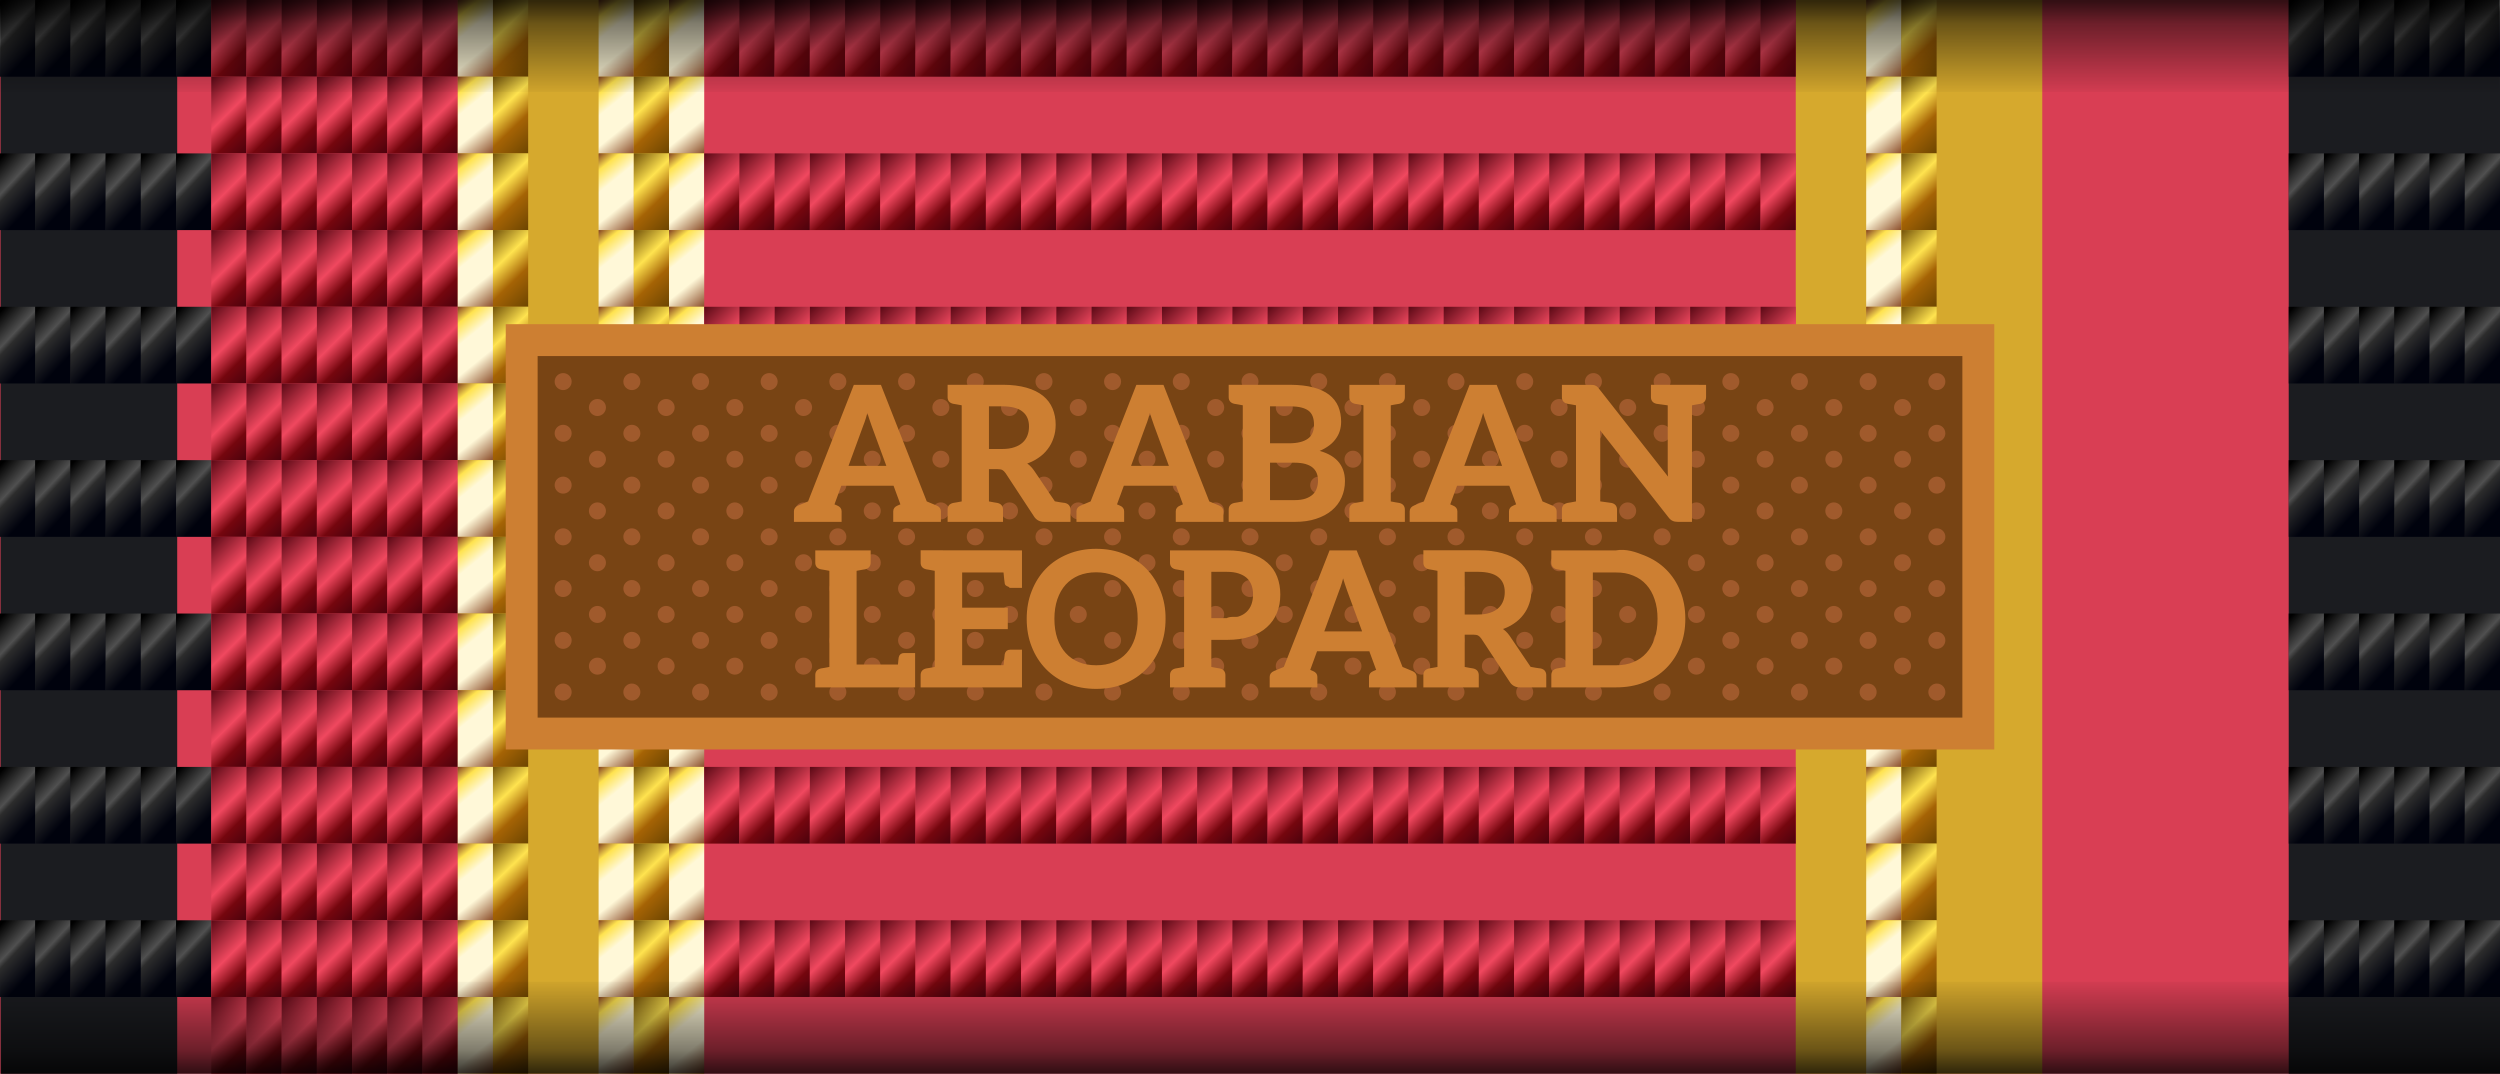 <?xml version="1.0" encoding="UTF-8" standalone="no"?>
<!-- Created with Inkscape (http://www.inkscape.org/) by Marsupilami -->

<svg
   xmlns:dc="http://purl.org/dc/elements/1.1/"
   xmlns:cc="http://creativecommons.org/ns#"
   xmlns:rdf="http://www.w3.org/1999/02/22-rdf-syntax-ns#"
   xmlns:svg="http://www.w3.org/2000/svg"
   xmlns="http://www.w3.org/2000/svg"
   xmlns:xlink="http://www.w3.org/1999/xlink"
   xmlns:sodipodi="http://sodipodi.sourceforge.net/DTD/sodipodi-0.dtd"
   xmlns:inkscape="http://www.inkscape.org/namespaces/inkscape"
   id="svg3058"
   height="252.446"
   width="587.824"
   version="1.1"
   sodipodi:version="0.32"
   inkscape:version="0.91 r13725"
   sodipodi:docname="BW_Einsatz_ARABIAN_LEOPARD_Bandschnalle_bronze.svg"
   inkscape:output_extension="org.inkscape.output.svg.inkscape">
  <rect width="100%" height="100%" fill="#808080" stroke="none"/>
  <sodipodi:namedview
     inkscape:window-height="705"
     inkscape:window-width="1366"
     inkscape:pageshadow="2"
     inkscape:pageopacity="0.0"
     guidetolerance="10.0"
     gridtolerance="10.0"
     objecttolerance="10.0"
     borderopacity="1.0"
     bordercolor="#666666"
     pagecolor="#ffffff"
     id="base"
     showgrid="false"
     inkscape:zoom="0.46229355"
     inkscape:cx="208.47483"
     inkscape:cy="79.131062"
     inkscape:window-x="-8"
     inkscape:window-y="-8"
     inkscape:current-layer="svg3058"
     inkscape:window-maximized="1" />
  <defs
     id="defs3062">
    <inkscape:perspective
       sodipodi:type="inkscape:persp3d"
       inkscape:vp_x="0 : 126.22301 : 1"
       inkscape:vp_y="0 : 1000 : 0"
       inkscape:vp_z="587.82422 : 126.22301 : 1"
       inkscape:persp3d-origin="293.91211 : 84.148671 : 1"
       id="perspective94" />
    <linearGradient
       id="linearGradient4595"
       y2="-11.432"
       gradientUnits="userSpaceOnUse"
       x2="229.336"
       gradientTransform="translate(-218.002,-43.248)"
       y1="-25.285"
       x1="215.497">
      <stop
         id="stop3840-2"
         stop-color="#4a020d"
         offset="0" />
      <stop
         id="stop3880"
         stop-color="#f0485f"
         offset="0.5" />
      <stop
         id="stop3882"
         stop-color="#75060e"
         offset="0.75" />
      <stop
         id="stop3842-6"
         stop-color="#4a020d"
         offset="1" />
    </linearGradient>
    <linearGradient
       id="linearGradient4599"
       y2="-15.246"
       gradientUnits="userSpaceOnUse"
       x2="226.324"
       gradientTransform="translate(-218.203,-19.56)"
       y1="-24.081"
       x1="216.902">
      <stop
         id="stop4554"
         stop-color="#000000"
         offset="0" />
      <stop
         id="stop4556"
         stop-color="#505050"
         offset="0.449" />
      <stop
         id="stop4558"
         stop-color="#2c2c2c"
         offset="0.545" />
      <stop
         id="stop4560"
         stop-color="#00020d"
         offset="1" />
    </linearGradient>
    <linearGradient
       id="linearGradient4603"
       y2="-10.127"
       gradientUnits="userSpaceOnUse"
       x2="230.139"
       gradientTransform="translate(-102.761,-19.554)"
       y1="-25.285"
       x1="215.497">
      <stop
         id="stop5202"
         stop-color="#603f00"
         offset="0" />
      <stop
         id="stop5204"
         stop-color="#ffe34f"
         offset="0.363" />
      <stop
         id="stop5206"
         stop-color="#a56305"
         offset="0.61" />
      <stop
         id="stop5208"
         stop-color="#603f00"
         offset="1" />
    </linearGradient>
    <linearGradient
       id="linearGradient4607"
       y2="-10.93"
       gradientUnits="userSpaceOnUse"
       x2="229.637"
       gradientTransform="translate(-87.304,-19.353)"
       y1="-25.988"
       x1="217.404">
      <stop
         id="stop5550"
         stop-color="#864623"
         offset="0" />
      <stop
         id="stop5552"
         stop-color="#ffe34f"
         offset="0.156" />
      <stop
         id="stop5554"
         stop-color="#fff8d8"
         offset="0.366" />
      <stop
         id="stop5556"
         stop-color="#fff8d8"
         offset="0.656" />
      <stop
         id="stop5558"
         stop-color="#864623"
         offset="1" />
    </linearGradient>
    <linearGradient
       id="linearGradient45639"
       y2="22.989"
       gradientUnits="userSpaceOnUse"
       x2="297.29"
       gradientTransform="matrix(0.949,0,0,0.768,17.752,5.034)"
       y1="-12.15"
       x1="297.29">
      <stop
         id="stop45643"
         stop-color="#000000"
         offset="0" />
      <stop
         id="stop45645"
         stop-color="#000000"
         stop-opacity="0.498"
         offset="0.364" />
      <stop
         id="stop45647"
         stop-color="#000000"
         stop-opacity="0"
         offset="1" />
    </linearGradient>
    <inkscape:perspective
       id="perspective2416"
       inkscape:persp3d-origin="372.04724 : 350.78739 : 1"
       inkscape:vp_z="744.09448 : 526.18109 : 1"
       inkscape:vp_y="0 : 1000 : 0"
       inkscape:vp_x="0 : 526.18109 : 1"
       sodipodi:type="inkscape:persp3d" />
    <linearGradient
       id="linearGradient3791">
      <stop
         style="stop-color:#ffed81;stop-opacity:1;"
         offset="0"
         id="stop3793" />
      <stop
         id="stop3797"
         offset="0.401"
         style="stop-color:#ffd119;stop-opacity:1;" />
      <stop
         style="stop-color:#ffed81;stop-opacity:1;"
         offset="0.651"
         id="stop3799" />
      <stop
         style="stop-color:#ffcd00;stop-opacity:1;"
         offset="1"
         id="stop3795" />
    </linearGradient>
    <linearGradient
       inkscape:collect="always"
       xlink:href="#linearGradient4607"
       id="linearGradient3145"
       gradientUnits="userSpaceOnUse"
       gradientTransform="translate(-91.34,363.577)"
       x1="217.404"
       y1="-25.988"
       x2="229.637"
       y2="-10.93" />
    <linearGradient
       inkscape:collect="always"
       xlink:href="#linearGradient4607"
       id="linearGradient3151"
       gradientUnits="userSpaceOnUse"
       gradientTransform="translate(-41.665,362.598)"
       x1="217.404"
       y1="-25.988"
       x2="229.637"
       y2="-10.93" />
    <linearGradient
       inkscape:collect="always"
       xlink:href="#linearGradient4603"
       id="linearGradient3157"
       gradientUnits="userSpaceOnUse"
       gradientTransform="translate(-83.061,363.577)"
       x1="215.497"
       y1="-25.285"
       x2="230.139"
       y2="-10.127" />
    <linearGradient
       inkscape:collect="always"
       xlink:href="#linearGradient4599"
       id="linearGradient3191"
       gradientUnits="userSpaceOnUse"
       gradientTransform="translate(-192.43,2.255)"
       x1="216.902"
       y1="-24.081"
       x2="226.324"
       y2="-15.246" />
    <linearGradient
       inkscape:collect="always"
       xlink:href="#linearGradient4599"
       id="linearGradient3197"
       gradientUnits="userSpaceOnUse"
       gradientTransform="translate(-184.151,2.255)"
       x1="216.902"
       y1="-24.081"
       x2="226.324"
       y2="-15.246" />
    <linearGradient
       inkscape:collect="always"
       xlink:href="#linearGradient4599"
       id="linearGradient3203"
       gradientUnits="userSpaceOnUse"
       gradientTransform="translate(-175.872,2.255)"
       x1="216.902"
       y1="-24.081"
       x2="226.324"
       y2="-15.246" />
    <linearGradient
       inkscape:collect="always"
       xlink:href="#linearGradient4599"
       id="linearGradient3209"
       gradientUnits="userSpaceOnUse"
       gradientTransform="translate(-167.593,2.255)"
       x1="216.902"
       y1="-24.081"
       x2="226.324"
       y2="-15.246" />
    <linearGradient
       inkscape:collect="always"
       xlink:href="#linearGradient4599"
       id="linearGradient3215"
       gradientUnits="userSpaceOnUse"
       gradientTransform="translate(-159.313,2.255)"
       x1="216.902"
       y1="-24.081"
       x2="226.324"
       y2="-15.246" />
    <linearGradient
       inkscape:collect="always"
       xlink:href="#linearGradient4599"
       id="linearGradient3221"
       gradientUnits="userSpaceOnUse"
       gradientTransform="translate(-151.034,2.255)"
       x1="216.902"
       y1="-24.081"
       x2="226.324"
       y2="-15.246" />
    <linearGradient
       inkscape:collect="always"
       xlink:href="#linearGradient4599"
       id="linearGradient3227"
       gradientUnits="userSpaceOnUse"
       gradientTransform="translate(-192.43,2.255)"
       x1="216.902"
       y1="-24.081"
       x2="226.324"
       y2="-15.246" />
    <linearGradient
       inkscape:collect="always"
       xlink:href="#linearGradient4599"
       id="linearGradient3233"
       gradientUnits="userSpaceOnUse"
       gradientTransform="translate(-184.151,2.255)"
       x1="216.902"
       y1="-24.081"
       x2="226.324"
       y2="-15.246" />
    <linearGradient
       inkscape:collect="always"
       xlink:href="#linearGradient4599"
       id="linearGradient3239"
       gradientUnits="userSpaceOnUse"
       gradientTransform="translate(-175.872,2.255)"
       x1="216.902"
       y1="-24.081"
       x2="226.324"
       y2="-15.246" />
    <linearGradient
       inkscape:collect="always"
       xlink:href="#linearGradient4599"
       id="linearGradient3245"
       gradientUnits="userSpaceOnUse"
       gradientTransform="translate(-167.593,2.255)"
       x1="216.902"
       y1="-24.081"
       x2="226.324"
       y2="-15.246" />
    <linearGradient
       inkscape:collect="always"
       xlink:href="#linearGradient4599"
       id="linearGradient3251"
       gradientUnits="userSpaceOnUse"
       gradientTransform="translate(-159.313,2.255)"
       x1="216.902"
       y1="-24.081"
       x2="226.324"
       y2="-15.246" />
    <linearGradient
       inkscape:collect="always"
       xlink:href="#linearGradient4599"
       id="linearGradient3257"
       gradientUnits="userSpaceOnUse"
       gradientTransform="translate(-151.034,2.255)"
       x1="216.902"
       y1="-24.081"
       x2="226.324"
       y2="-15.246" />
    <linearGradient
       inkscape:collect="always"
       xlink:href="#linearGradient4595"
       id="linearGradient3343"
       gradientUnits="userSpaceOnUse"
       gradientTransform="translate(145.69,-22.226)"
       x1="215.497"
       y1="-25.285"
       x2="229.336"
       y2="-11.432" />
    <linearGradient
       inkscape:collect="always"
       xlink:href="#linearGradient4595"
       id="linearGradient3349"
       gradientUnits="userSpaceOnUse"
       gradientTransform="translate(153.97,-22.226)"
       x1="215.497"
       y1="-25.285"
       x2="229.336"
       y2="-11.432" />
    <linearGradient
       inkscape:collect="always"
       xlink:href="#linearGradient4595"
       id="linearGradient3355"
       gradientUnits="userSpaceOnUse"
       gradientTransform="translate(162.249,-22.226)"
       x1="215.497"
       y1="-25.285"
       x2="229.336"
       y2="-11.432" />
    <linearGradient
       inkscape:collect="always"
       xlink:href="#linearGradient4595"
       id="linearGradient3361"
       gradientUnits="userSpaceOnUse"
       gradientTransform="translate(-191.306,-22.226)"
       x1="215.497"
       y1="-25.285"
       x2="229.336"
       y2="-11.432" />
    <linearGradient
       inkscape:collect="always"
       xlink:href="#linearGradient4595"
       id="linearGradient3367"
       gradientUnits="userSpaceOnUse"
       gradientTransform="translate(-183.027,-22.226)"
       x1="215.497"
       y1="-25.285"
       x2="229.336"
       y2="-11.432" />
    <linearGradient
       inkscape:collect="always"
       xlink:href="#linearGradient4595"
       id="linearGradient3373"
       gradientUnits="userSpaceOnUse"
       gradientTransform="translate(-174.748,-22.226)"
       x1="215.497"
       y1="-25.285"
       x2="229.336"
       y2="-11.432" />
    <linearGradient
       inkscape:collect="always"
       xlink:href="#linearGradient4595"
       id="linearGradient3379"
       gradientUnits="userSpaceOnUse"
       gradientTransform="translate(-166.469,-22.226)"
       x1="215.497"
       y1="-25.285"
       x2="229.336"
       y2="-11.432" />
    <linearGradient
       inkscape:collect="always"
       xlink:href="#linearGradient4595"
       id="linearGradient3385"
       gradientUnits="userSpaceOnUse"
       gradientTransform="translate(-158.189,-22.226)"
       x1="215.497"
       y1="-25.285"
       x2="229.336"
       y2="-11.432" />
    <linearGradient
       inkscape:collect="always"
       xlink:href="#linearGradient4595"
       id="linearGradient3391"
       gradientUnits="userSpaceOnUse"
       gradientTransform="translate(-149.91,-22.226)"
       x1="215.497"
       y1="-25.285"
       x2="229.336"
       y2="-11.432" />
    <linearGradient
       inkscape:collect="always"
       xlink:href="#linearGradient4595"
       id="linearGradient3397"
       gradientUnits="userSpaceOnUse"
       gradientTransform="translate(-141.631,-22.226)"
       x1="215.497"
       y1="-25.285"
       x2="229.336"
       y2="-11.432" />
    <linearGradient
       inkscape:collect="always"
       xlink:href="#linearGradient4595"
       id="linearGradient3403"
       gradientUnits="userSpaceOnUse"
       gradientTransform="translate(-191.306,-22.226)"
       x1="215.497"
       y1="-25.285"
       x2="229.336"
       y2="-11.432" />
    <linearGradient
       inkscape:collect="always"
       xlink:href="#linearGradient4595"
       id="linearGradient3409"
       gradientUnits="userSpaceOnUse"
       gradientTransform="translate(-183.027,-22.226)"
       x1="215.497"
       y1="-25.285"
       x2="229.336"
       y2="-11.432" />
    <linearGradient
       inkscape:collect="always"
       xlink:href="#linearGradient4595"
       id="linearGradient3415"
       gradientUnits="userSpaceOnUse"
       gradientTransform="translate(-174.748,-22.226)"
       x1="215.497"
       y1="-25.285"
       x2="229.336"
       y2="-11.432" />
    <linearGradient
       inkscape:collect="always"
       xlink:href="#linearGradient4595"
       id="linearGradient3421"
       gradientUnits="userSpaceOnUse"
       gradientTransform="translate(-166.469,-22.226)"
       x1="215.497"
       y1="-25.285"
       x2="229.336"
       y2="-11.432" />
    <linearGradient
       inkscape:collect="always"
       xlink:href="#linearGradient4595"
       id="linearGradient3427"
       gradientUnits="userSpaceOnUse"
       gradientTransform="translate(-158.189,-22.226)"
       x1="215.497"
       y1="-25.285"
       x2="229.336"
       y2="-11.432" />
    <linearGradient
       inkscape:collect="always"
       xlink:href="#linearGradient4595"
       id="linearGradient3433"
       gradientUnits="userSpaceOnUse"
       gradientTransform="translate(-149.91,-22.226)"
       x1="215.497"
       y1="-25.285"
       x2="229.336"
       y2="-11.432" />
    <linearGradient
       inkscape:collect="always"
       xlink:href="#linearGradient4595"
       id="linearGradient3439"
       gradientUnits="userSpaceOnUse"
       gradientTransform="translate(-141.631,-22.226)"
       x1="215.497"
       y1="-25.285"
       x2="229.336"
       y2="-11.432" />
    <linearGradient
       inkscape:collect="always"
       xlink:href="#linearGradient4595"
       id="linearGradient3445"
       gradientUnits="userSpaceOnUse"
       gradientTransform="translate(-191.306,-22.226)"
       x1="215.497"
       y1="-25.285"
       x2="229.336"
       y2="-11.432" />
    <linearGradient
       inkscape:collect="always"
       xlink:href="#linearGradient4595"
       id="linearGradient3451"
       gradientUnits="userSpaceOnUse"
       gradientTransform="translate(-183.027,-22.226)"
       x1="215.497"
       y1="-25.285"
       x2="229.336"
       y2="-11.432" />
    <linearGradient
       inkscape:collect="always"
       xlink:href="#linearGradient4595"
       id="linearGradient3457"
       gradientUnits="userSpaceOnUse"
       gradientTransform="translate(-174.748,-22.226)"
       x1="215.497"
       y1="-25.285"
       x2="229.336"
       y2="-11.432" />
    <linearGradient
       inkscape:collect="always"
       xlink:href="#linearGradient4595"
       id="linearGradient3463"
       gradientUnits="userSpaceOnUse"
       gradientTransform="translate(-166.469,-22.226)"
       x1="215.497"
       y1="-25.285"
       x2="229.336"
       y2="-11.432" />
    <linearGradient
       inkscape:collect="always"
       xlink:href="#linearGradient4595"
       id="linearGradient3469"
       gradientUnits="userSpaceOnUse"
       gradientTransform="translate(-158.189,-22.226)"
       x1="215.497"
       y1="-25.285"
       x2="229.336"
       y2="-11.432" />
    <linearGradient
       inkscape:collect="always"
       xlink:href="#linearGradient4595"
       id="linearGradient3475"
       gradientUnits="userSpaceOnUse"
       gradientTransform="translate(-149.91,-22.226)"
       x1="215.497"
       y1="-25.285"
       x2="229.336"
       y2="-11.432" />
    <linearGradient
       inkscape:collect="always"
       xlink:href="#linearGradient4595"
       id="linearGradient3481"
       gradientUnits="userSpaceOnUse"
       gradientTransform="translate(-141.631,-22.226)"
       x1="215.497"
       y1="-25.285"
       x2="229.336"
       y2="-11.432" />
    <linearGradient
       inkscape:collect="always"
       xlink:href="#linearGradient4595"
       id="linearGradient3487"
       gradientUnits="userSpaceOnUse"
       gradientTransform="translate(-191.306,-22.226)"
       x1="215.497"
       y1="-25.285"
       x2="229.336"
       y2="-11.432" />
    <linearGradient
       inkscape:collect="always"
       xlink:href="#linearGradient4595"
       id="linearGradient3493"
       gradientUnits="userSpaceOnUse"
       gradientTransform="translate(-183.027,-22.226)"
       x1="215.497"
       y1="-25.285"
       x2="229.336"
       y2="-11.432" />
    <linearGradient
       inkscape:collect="always"
       xlink:href="#linearGradient4595"
       id="linearGradient3499"
       gradientUnits="userSpaceOnUse"
       gradientTransform="translate(-174.748,-22.226)"
       x1="215.497"
       y1="-25.285"
       x2="229.336"
       y2="-11.432" />
    <linearGradient
       inkscape:collect="always"
       xlink:href="#linearGradient4595"
       id="linearGradient3505"
       gradientUnits="userSpaceOnUse"
       gradientTransform="translate(-166.469,-22.226)"
       x1="215.497"
       y1="-25.285"
       x2="229.336"
       y2="-11.432" />
    <linearGradient
       inkscape:collect="always"
       xlink:href="#linearGradient4595"
       id="linearGradient3511"
       gradientUnits="userSpaceOnUse"
       gradientTransform="translate(-158.189,-22.226)"
       x1="215.497"
       y1="-25.285"
       x2="229.336"
       y2="-11.432" />
    <linearGradient
       inkscape:collect="always"
       xlink:href="#linearGradient4595"
       id="linearGradient3517"
       gradientUnits="userSpaceOnUse"
       gradientTransform="translate(-149.91,-22.226)"
       x1="215.497"
       y1="-25.285"
       x2="229.336"
       y2="-11.432" />
    <linearGradient
       inkscape:collect="always"
       xlink:href="#linearGradient4595"
       id="linearGradient3523"
       gradientUnits="userSpaceOnUse"
       gradientTransform="translate(-141.631,-22.226)"
       x1="215.497"
       y1="-25.285"
       x2="229.336"
       y2="-11.432" />
    <linearGradient
       inkscape:collect="always"
       xlink:href="#linearGradient4595"
       id="linearGradient3529"
       gradientUnits="userSpaceOnUse"
       gradientTransform="translate(-191.306,-22.226)"
       x1="215.497"
       y1="-25.285"
       x2="229.336"
       y2="-11.432" />
    <linearGradient
       inkscape:collect="always"
       xlink:href="#linearGradient4595"
       id="linearGradient3535"
       gradientUnits="userSpaceOnUse"
       gradientTransform="translate(-183.027,-22.226)"
       x1="215.497"
       y1="-25.285"
       x2="229.336"
       y2="-11.432" />
    <linearGradient
       inkscape:collect="always"
       xlink:href="#linearGradient4595"
       id="linearGradient3541"
       gradientUnits="userSpaceOnUse"
       gradientTransform="translate(-174.748,-22.226)"
       x1="215.497"
       y1="-25.285"
       x2="229.336"
       y2="-11.432" />
    <linearGradient
       inkscape:collect="always"
       xlink:href="#linearGradient4595"
       id="linearGradient3547"
       gradientUnits="userSpaceOnUse"
       gradientTransform="translate(-166.469,-22.226)"
       x1="215.497"
       y1="-25.285"
       x2="229.336"
       y2="-11.432" />
    <linearGradient
       inkscape:collect="always"
       xlink:href="#linearGradient4595"
       id="linearGradient3553"
       gradientUnits="userSpaceOnUse"
       gradientTransform="translate(-158.189,-22.226)"
       x1="215.497"
       y1="-25.285"
       x2="229.336"
       y2="-11.432" />
    <linearGradient
       inkscape:collect="always"
       xlink:href="#linearGradient4595"
       id="linearGradient3559"
       gradientUnits="userSpaceOnUse"
       gradientTransform="translate(-149.91,-22.226)"
       x1="215.497"
       y1="-25.285"
       x2="229.336"
       y2="-11.432" />
    <linearGradient
       inkscape:collect="always"
       xlink:href="#linearGradient4595"
       id="linearGradient3565"
       gradientUnits="userSpaceOnUse"
       gradientTransform="translate(-141.631,-22.226)"
       x1="215.497"
       y1="-25.285"
       x2="229.336"
       y2="-11.432" />
    <inkscape:perspective
       id="perspective2416-8"
       inkscape:persp3d-origin="372.04724 : 350.78739 : 1"
       inkscape:vp_z="744.09448 : 526.18109 : 1"
       inkscape:vp_y="0 : 1000 : 0"
       inkscape:vp_x="0 : 526.18109 : 1"
       sodipodi:type="inkscape:persp3d" />
    <linearGradient
       id="linearGradient3791-7">
      <stop
         style="stop-color:#ffed81;stop-opacity:1;"
         offset="0"
         id="stop3793-4" />
      <stop
         id="stop3797-0"
         offset="0.401"
         style="stop-color:#ffd119;stop-opacity:1;" />
      <stop
         style="stop-color:#ffed81;stop-opacity:1;"
         offset="0.651"
         id="stop3799-9" />
      <stop
         style="stop-color:#ffcd00;stop-opacity:1;"
         offset="1"
         id="stop3795-4" />
    </linearGradient>
    <inkscape:perspective
       id="perspective2416-4"
       inkscape:persp3d-origin="372.04724 : 350.78739 : 1"
       inkscape:vp_z="744.09448 : 526.18109 : 1"
       inkscape:vp_y="0 : 1000 : 0"
       inkscape:vp_x="0 : 526.18109 : 1"
       sodipodi:type="inkscape:persp3d" />
    <linearGradient
       id="linearGradient3791-1">
      <stop
         style="stop-color:#ffed81;stop-opacity:1;"
         offset="0"
         id="stop3793-7" />
      <stop
         id="stop3797-4"
         offset="0.401"
         style="stop-color:#ffd119;stop-opacity:1;" />
      <stop
         style="stop-color:#ffed81;stop-opacity:1;"
         offset="0.651"
         id="stop3799-0" />
      <stop
         style="stop-color:#ffcd00;stop-opacity:1;"
         offset="1"
         id="stop3795-9" />
    </linearGradient>
    <inkscape:perspective
       id="perspective2416-2"
       inkscape:persp3d-origin="372.04724 : 350.78739 : 1"
       inkscape:vp_z="744.09448 : 526.18109 : 1"
       inkscape:vp_y="0 : 1000 : 0"
       inkscape:vp_x="0 : 526.18109 : 1"
       sodipodi:type="inkscape:persp3d" />
    <inkscape:perspective
       id="perspective2416-21"
       inkscape:persp3d-origin="372.04724 : 350.78739 : 1"
       inkscape:vp_z="744.09448 : 526.18109 : 1"
       inkscape:vp_y="0 : 1000 : 0"
       inkscape:vp_x="0 : 526.18109 : 1"
       sodipodi:type="inkscape:persp3d" />
    <inkscape:perspective
       id="perspective2416-0"
       inkscape:persp3d-origin="372.04724 : 350.78739 : 1"
       inkscape:vp_z="744.09448 : 526.18109 : 1"
       inkscape:vp_y="0 : 1000 : 0"
       inkscape:vp_x="0 : 526.18109 : 1"
       sodipodi:type="inkscape:persp3d" />
    <inkscape:perspective
       id="perspective2416-7"
       inkscape:persp3d-origin="372.04724 : 350.78739 : 1"
       inkscape:vp_z="744.09448 : 526.18109 : 1"
       inkscape:vp_y="0 : 1000 : 0"
       inkscape:vp_x="0 : 526.18109 : 1"
       sodipodi:type="inkscape:persp3d" />
    <inkscape:perspective
       id="perspective2416-1"
       inkscape:persp3d-origin="372.04724 : 350.78739 : 1"
       inkscape:vp_z="744.09448 : 526.18109 : 1"
       inkscape:vp_y="0 : 1000 : 0"
       inkscape:vp_x="0 : 526.18109 : 1"
       sodipodi:type="inkscape:persp3d" />
    <inkscape:perspective
       id="perspective2416-5"
       inkscape:persp3d-origin="372.04724 : 350.78739 : 1"
       inkscape:vp_z="744.09448 : 526.18109 : 1"
       inkscape:vp_y="0 : 1000 : 0"
       inkscape:vp_x="0 : 526.18109 : 1"
       sodipodi:type="inkscape:persp3d" />
  </defs>
  <rect
     id="use5635"
     style="color:#000000;enable-background:accumulate;"
     fill-rule="nonzero"
     height="252.45"
     width="587.82"
     y="0"
     x="0"
     fill="#d93e54" />
  <use
     id="use5675"
     xlink:href="#rect5615-0"
     transform="matrix(1,0,0,1,-314.683,-0.004)"
     height="252.446"
     width="587.824"
     y="0"
     x="0" />
  <rect
     id="rect5615-0"
     style="color:#000000;enable-background:accumulate;"
     fill-rule="nonzero"
     height="252.45"
     width="57.961"
     y="0.004"
     x="422.236"
     fill="#d6a92d" />
  <use
     id="use5655"
     xlink:href="#rect5615-3"
     transform="matrix(0.836,0,0,1,-449.758,0)"
     height="252.446"
     width="587.824"
     y="0"
     x="0" />
  <rect
     id="rect5615-3"
     style="color:#000000;enable-background:accumulate;"
     fill-rule="nonzero"
     height="252.45"
     width="49.681"
     y="0.004"
     x="538.145"
     fill="#1b1c20" />
  <g
     id="g4761"
     transform="translate(-4.481,-334.1)">
    <g
       transform="translate(-21.576,358.844)"
       id="use4676">
      <rect
         x="26.057"
         y="-24.739"
         width="8.279"
         height="18.032"
         style="color:#000000;fill:url(#linearGradient3191);fill-rule:nonzero;enable-background:accumulate"
         id="use3161" />
      <rect
         x="34.336"
         y="-24.739"
         width="8.279"
         height="18.032"
         style="color:#000000;fill:url(#linearGradient3197);fill-rule:nonzero;enable-background:accumulate"
         id="use3163" />
      <rect
         x="42.615"
         y="-24.739"
         width="8.279"
         height="18.032"
         style="color:#000000;fill:url(#linearGradient3203);fill-rule:nonzero;enable-background:accumulate"
         id="use3165" />
      <rect
         x="50.894"
         y="-24.739"
         width="8.279"
         height="18.032"
         style="color:#000000;fill:url(#linearGradient3209);fill-rule:nonzero;enable-background:accumulate"
         id="use3167" />
      <rect
         x="59.174"
         y="-24.739"
         width="8.279"
         height="18.032"
         style="color:#000000;fill:url(#linearGradient3215);fill-rule:nonzero;enable-background:accumulate"
         id="use3169" />
      <rect
         x="67.453"
         y="-24.739"
         width="8.279"
         height="18.032"
         style="color:#000000;fill:url(#linearGradient3221);fill-rule:nonzero;enable-background:accumulate"
         id="use3171" />
    </g>
    <g
       transform="translate(26.975,383.325)"
       id="use4678">
      <rect
         x="27.181"
         y="-49.221"
         width="8.279"
         height="18.032"
         style="color:#000000;fill:url(#linearGradient3361);fill-rule:nonzero;enable-background:accumulate"
         id="use3261" />
      <rect
         x="35.46"
         y="-49.221"
         width="8.279"
         height="18.032"
         style="color:#000000;fill:url(#linearGradient3367);fill-rule:nonzero;enable-background:accumulate"
         id="use3263" />
      <rect
         x="43.739"
         y="-49.221"
         width="8.279"
         height="18.032"
         style="color:#000000;fill:url(#linearGradient3373);fill-rule:nonzero;enable-background:accumulate"
         id="use3265" />
      <rect
         x="52.018"
         y="-49.221"
         width="8.279"
         height="18.032"
         style="color:#000000;fill:url(#linearGradient3379);fill-rule:nonzero;enable-background:accumulate"
         id="use3267" />
      <rect
         x="60.298"
         y="-49.221"
         width="8.279"
         height="18.032"
         style="color:#000000;fill:url(#linearGradient3385);fill-rule:nonzero;enable-background:accumulate"
         id="use3269" />
      <rect
         x="68.577"
         y="-49.221"
         width="8.279"
         height="18.032"
         style="color:#000000;fill:url(#linearGradient3391);fill-rule:nonzero;enable-background:accumulate"
         id="use3271" />
      <rect
         x="76.856"
         y="-49.221"
         width="8.279"
         height="18.032"
         style="color:#000000;fill:url(#linearGradient3397);fill-rule:nonzero;enable-background:accumulate"
         id="use3273" />
    </g>
    <g
       id="g4694"
       transform="translate(-15.036,-1.499)">
      <g
         id="g4684"
         transform="translate(0,-0.98)">
        <rect
           x="127.147"
           y="336.583"
           width="8.279"
           height="18.032"
           style="color:#000000;fill:url(#linearGradient3145);fill-rule:nonzero;enable-background:accumulate"
           id="use4680" />
        <rect
           x="135.426"
           y="336.583"
           width="8.279"
           height="18.032"
           style="color:#000000;fill:url(#linearGradient3157);fill-rule:nonzero;enable-background:accumulate"
           id="use4682" />
      </g>
      <use
         id="use4688"
         xlink:href="#g4684"
         transform="translate(16.558,0)"
         height="296"
         width="586"
         y="0"
         x="0" />
      <use
         id="use4690"
         xlink:href="#g4684"
         transform="translate(33.117,0)"
         height="296"
         width="586"
         y="0"
         x="0" />
      <rect
         x="176.822"
         y="335.603"
         width="8.279"
         height="18.032"
         style="color:#000000;fill:url(#linearGradient3151);fill-rule:nonzero;enable-background:accumulate"
         id="use4692" />
    </g>
    <use
       id="use4702"
       xlink:href="#g4694"
       transform="translate(314.61,2.8525335e-8)"
       height="296"
       width="586"
       y="0"
       x="0" />
    <use
       id="use4704"
       xlink:href="#use4678"
       transform="translate(430.519,4.2119189e-6)"
       height="296"
       width="586"
       y="0"
       x="0" />
    <g
       transform="translate(516.573,358.844)"
       id="use4708">
      <rect
         x="26.057"
         y="-24.739"
         width="8.279"
         height="18.032"
         style="color:#000000;fill:url(#linearGradient3227);fill-rule:nonzero;enable-background:accumulate"
         id="use3175" />
      <rect
         x="34.336"
         y="-24.739"
         width="8.279"
         height="18.032"
         style="color:#000000;fill:url(#linearGradient3233);fill-rule:nonzero;enable-background:accumulate"
         id="use3177" />
      <rect
         x="42.615"
         y="-24.739"
         width="8.279"
         height="18.032"
         style="color:#000000;fill:url(#linearGradient3239);fill-rule:nonzero;enable-background:accumulate"
         id="use3179" />
      <rect
         x="50.894"
         y="-24.739"
         width="8.279"
         height="18.032"
         style="color:#000000;fill:url(#linearGradient3245);fill-rule:nonzero;enable-background:accumulate"
         id="use3181" />
      <rect
         x="59.174"
         y="-24.739"
         width="8.279"
         height="18.032"
         style="color:#000000;fill:url(#linearGradient3251);fill-rule:nonzero;enable-background:accumulate"
         id="use3183" />
      <rect
         x="67.453"
         y="-24.739"
         width="8.279"
         height="18.032"
         style="color:#000000;fill:url(#linearGradient3257);fill-rule:nonzero;enable-background:accumulate"
         id="use3185" />
    </g>
    <g
       transform="translate(37.705,383.325)"
       id="use4759">
      <g
         transform="translate(105.179,0)"
         id="use3127">
        <rect
           x="27.181"
           y="-49.221"
           width="8.279"
           height="18.032"
           style="color:#000000;fill:url(#linearGradient3403);fill-rule:nonzero;enable-background:accumulate"
           id="use3277" />
        <rect
           x="35.46"
           y="-49.221"
           width="8.279"
           height="18.032"
           style="color:#000000;fill:url(#linearGradient3409);fill-rule:nonzero;enable-background:accumulate"
           id="use3279" />
        <rect
           x="43.739"
           y="-49.221"
           width="8.279"
           height="18.032"
           style="color:#000000;fill:url(#linearGradient3415);fill-rule:nonzero;enable-background:accumulate"
           id="use3281" />
        <rect
           x="52.018"
           y="-49.221"
           width="8.279"
           height="18.032"
           style="color:#000000;fill:url(#linearGradient3421);fill-rule:nonzero;enable-background:accumulate"
           id="use3283" />
        <rect
           x="60.298"
           y="-49.221"
           width="8.279"
           height="18.032"
           style="color:#000000;fill:url(#linearGradient3427);fill-rule:nonzero;enable-background:accumulate"
           id="use3285" />
        <rect
           x="68.577"
           y="-49.221"
           width="8.279"
           height="18.032"
           style="color:#000000;fill:url(#linearGradient3433);fill-rule:nonzero;enable-background:accumulate"
           id="use3287" />
        <rect
           x="76.856"
           y="-49.221"
           width="8.279"
           height="18.032"
           style="color:#000000;fill:url(#linearGradient3439);fill-rule:nonzero;enable-background:accumulate"
           id="use3289" />
      </g>
      <g
         transform="translate(163.133,0)"
         id="use3129">
        <rect
           x="27.181"
           y="-49.221"
           width="8.279"
           height="18.032"
           style="color:#000000;fill:url(#linearGradient3445);fill-rule:nonzero;enable-background:accumulate"
           id="use3293" />
        <rect
           x="35.46"
           y="-49.221"
           width="8.279"
           height="18.032"
           style="color:#000000;fill:url(#linearGradient3451);fill-rule:nonzero;enable-background:accumulate"
           id="use3295" />
        <rect
           x="43.739"
           y="-49.221"
           width="8.279"
           height="18.032"
           style="color:#000000;fill:url(#linearGradient3457);fill-rule:nonzero;enable-background:accumulate"
           id="use3297" />
        <rect
           x="52.018"
           y="-49.221"
           width="8.279"
           height="18.032"
           style="color:#000000;fill:url(#linearGradient3463);fill-rule:nonzero;enable-background:accumulate"
           id="use3299" />
        <rect
           x="60.298"
           y="-49.221"
           width="8.279"
           height="18.032"
           style="color:#000000;fill:url(#linearGradient3469);fill-rule:nonzero;enable-background:accumulate"
           id="use3301" />
        <rect
           x="68.577"
           y="-49.221"
           width="8.279"
           height="18.032"
           style="color:#000000;fill:url(#linearGradient3475);fill-rule:nonzero;enable-background:accumulate"
           id="use3303" />
        <rect
           x="76.856"
           y="-49.221"
           width="8.279"
           height="18.032"
           style="color:#000000;fill:url(#linearGradient3481);fill-rule:nonzero;enable-background:accumulate"
           id="use3305" />
      </g>
      <g
         transform="translate(221.088,0)"
         id="use3131">
        <rect
           x="27.181"
           y="-49.221"
           width="8.279"
           height="18.032"
           style="color:#000000;fill:url(#linearGradient3487);fill-rule:nonzero;enable-background:accumulate"
           id="use3309" />
        <rect
           x="35.46"
           y="-49.221"
           width="8.279"
           height="18.032"
           style="color:#000000;fill:url(#linearGradient3493);fill-rule:nonzero;enable-background:accumulate"
           id="use3311" />
        <rect
           x="43.739"
           y="-49.221"
           width="8.279"
           height="18.032"
           style="color:#000000;fill:url(#linearGradient3499);fill-rule:nonzero;enable-background:accumulate"
           id="use3313" />
        <rect
           x="52.018"
           y="-49.221"
           width="8.279"
           height="18.032"
           style="color:#000000;fill:url(#linearGradient3505);fill-rule:nonzero;enable-background:accumulate"
           id="use3315" />
        <rect
           x="60.298"
           y="-49.221"
           width="8.279"
           height="18.032"
           style="color:#000000;fill:url(#linearGradient3511);fill-rule:nonzero;enable-background:accumulate"
           id="use3317" />
        <rect
           x="68.577"
           y="-49.221"
           width="8.279"
           height="18.032"
           style="color:#000000;fill:url(#linearGradient3517);fill-rule:nonzero;enable-background:accumulate"
           id="use3319" />
        <rect
           x="76.856"
           y="-49.221"
           width="8.279"
           height="18.032"
           style="color:#000000;fill:url(#linearGradient3523);fill-rule:nonzero;enable-background:accumulate"
           id="use3321" />
      </g>
      <g
         transform="translate(279.042,0)"
         id="use3133">
        <rect
           x="27.181"
           y="-49.221"
           width="8.279"
           height="18.032"
           style="color:#000000;fill:url(#linearGradient3529);fill-rule:nonzero;enable-background:accumulate"
           id="use3325" />
        <rect
           x="35.46"
           y="-49.221"
           width="8.279"
           height="18.032"
           style="color:#000000;fill:url(#linearGradient3535);fill-rule:nonzero;enable-background:accumulate"
           id="use3327" />
        <rect
           x="43.739"
           y="-49.221"
           width="8.279"
           height="18.032"
           style="color:#000000;fill:url(#linearGradient3541);fill-rule:nonzero;enable-background:accumulate"
           id="use3329" />
        <rect
           x="52.018"
           y="-49.221"
           width="8.279"
           height="18.032"
           style="color:#000000;fill:url(#linearGradient3547);fill-rule:nonzero;enable-background:accumulate"
           id="use3331" />
        <rect
           x="60.298"
           y="-49.221"
           width="8.279"
           height="18.032"
           style="color:#000000;fill:url(#linearGradient3553);fill-rule:nonzero;enable-background:accumulate"
           id="use3333" />
        <rect
           x="68.577"
           y="-49.221"
           width="8.279"
           height="18.032"
           style="color:#000000;fill:url(#linearGradient3559);fill-rule:nonzero;enable-background:accumulate"
           id="use3335" />
        <rect
           x="76.856"
           y="-49.221"
           width="8.279"
           height="18.032"
           style="color:#000000;fill:url(#linearGradient3565);fill-rule:nonzero;enable-background:accumulate"
           id="use3337" />
      </g>
      <rect
         x="364.178"
         y="-49.221"
         width="8.279"
         height="18.032"
         style="color:#000000;fill:url(#linearGradient3343);fill-rule:nonzero;enable-background:accumulate"
         id="use3135" />
      <rect
         x="372.457"
         y="-49.221"
         width="8.279"
         height="18.032"
         style="color:#000000;fill:url(#linearGradient3349);fill-rule:nonzero;enable-background:accumulate"
         id="use3137" />
      <rect
         x="380.736"
         y="-49.221"
         width="8.279"
         height="18.032"
         style="color:#000000;fill:url(#linearGradient3355);fill-rule:nonzero;enable-background:accumulate"
         id="use3139" />
    </g>
  </g>
  <use
     id="use4776"
     xlink:href="#g4761"
     transform="translate(3.4750368e-8,18.032)"
     height="296"
     width="586"
     y="0"
     x="0" />
  <use
     id="use4778"
     xlink:href="#g4761"
     transform="translate(3.4750368e-8,36.064)"
     height="296"
     width="586"
     y="0"
     x="0" />
  <use
     id="use4780"
     xlink:href="#g4761"
     transform="translate(3.4750368e-8,54.096)"
     height="296"
     width="586"
     y="0"
     x="0" />
  <use
     id="use4782"
     xlink:href="#g4761"
     transform="translate(3.4750368e-8,72.127)"
     height="296"
     width="586"
     y="0"
     x="0" />
  <use
     id="use4784"
     xlink:href="#g4761"
     transform="translate(3.4750368e-8,90.159)"
     height="296"
     width="586"
     y="0"
     x="0" />
  <use
     id="use4786"
     xlink:href="#g4761"
     transform="translate(3.4750368e-8,108.191)"
     height="296"
     width="586"
     y="0"
     x="0" />
  <use
     id="use4788"
     xlink:href="#g4761"
     transform="translate(3.4750368e-8,126.223)"
     height="296"
     width="586"
     y="0"
     x="0" />
  <use
     id="use4790"
     xlink:href="#g4761"
     transform="translate(3.4750368e-8,144.255)"
     height="296"
     width="586"
     y="0"
     x="0" />
  <use
     id="use4792"
     xlink:href="#g4761"
     transform="translate(3.4750368e-8,162.287)"
     height="296"
     width="586"
     y="0"
     x="0" />
  <use
     id="use4794"
     xlink:href="#g4761"
     transform="translate(3.4750368e-8,180.319)"
     height="296"
     width="586"
     y="0"
     x="0" />
  <use
     id="use4796"
     xlink:href="#g4761"
     transform="translate(3.4750368e-8,198.35)"
     height="296"
     width="586"
     y="0"
     x="0" />
  <use
     id="use4798"
     xlink:href="#g4761"
     transform="translate(3.4750368e-8,216.382)"
     height="296"
     width="586"
     y="0"
     x="0" />
  <use
     id="use4800"
     xlink:href="#g4761"
     transform="translate(3.4750368e-8,234.414)"
     height="296"
     width="586"
     y="0"
     x="0" />
  <rect
     id="rect4609"
     style="enable-background:accumulate;color:#000000;"
     fill-rule="nonzero"
     height="21.611"
     width="587.572"
     y="0.004"
     x="0.125"
     fill="url(#linearGradient45639)" />
  <use
     id="use43110"
     xlink:href="#rect4609"
     transform="matrix(1,0,0,-1,0.127,252.454)"
     height="252.45"
     width="587.82"
     y="0"
     x="0" />
  <g
     id="layer1"
     inkscape:label="Layer 1"
     transform="translate(113.912,71.223)">
    <rect
       y="5"
       x="5"
       height="100"
       width="350"
       id="rect2430"
       style="opacity:1;fill:#cd7f32;fill-opacity:1;fill-rule:nonzero;stroke:none;stroke-width:0.6;stroke-linecap:square;stroke-linejoin:miter;stroke-miterlimit:4;stroke-dasharray:none;stroke-dashoffset:0.4;stroke-opacity:1" />
    <rect
       y="13.5"
       x="13.5"
       height="83"
       width="333"
       id="rect2654"
       style="opacity:1;fill:#a05a2c;fill-opacity:1;fill-rule:nonzero;stroke:none;stroke-width:4;stroke-linecap:square;stroke-linejoin:miter;stroke-miterlimit:4;stroke-dasharray:none;stroke-dashoffset:0.4;stroke-opacity:1" />
    <path
       id="rect3202"
       d="m 12.5,12.5 0,85 335,0 0,-85 -335,0 z m 6,4 c 1.104,1e-6 2,0.896 2,2 0,1.104 -0.896,2 -2,2 -1.104,0 -2,-0.896 -2,-2 0,-1.104 0.896,-2 2,-2 z m 16.156,0 c 1.104,1e-6 2,0.896 2,2 -10e-7,1.104 -0.896,2 -2,2 -1.104,0 -2,-0.896 -2,-2 0,-1.104 0.896,-2 2,-2 z m 16.156,0 c 1.104,1e-6 2,0.896 2,2 0,1.104 -0.896,2 -2,2 -1.104,0 -2,-0.896 -2,-2 0,-1.104 0.896,-2 2,-2 z m 16.125,0 c 1.104,1e-6 2,0.896 2,2 -2e-6,1.104 -0.896,2 -2,2 -1.104,0 -2,-0.896 -2,-2 -10e-7,-1.104 0.896,-2 2,-2 z m 16.156,0 c 1.104,1e-6 2,0.896 2,2 -3e-6,1.104 -0.896,2 -2,2 -1.104,0 -2,-0.896 -2,-2 -3e-6,-1.104 0.896,-2 2,-2 z m 16.156,0 c 1.104,1e-6 2,0.896 2,2 0,1.104 -0.896,2 -2,2 -1.104,0 -2,-0.896 -2,-2 3e-6,-1.104 0.896,-2 2,-2 z m 16.156,0 c 1.104,1e-6 2,0.896 2,2 0,1.104 -0.896,2 -2,2 -1.104,0 -2,-0.896 -2,-2 0,-1.104 0.896,-2 2,-2 z m 16.156,0 c 1.104,1e-6 2,0.896 2,2 0,1.104 -0.896,2 -2,2 -1.104,0 -2,-0.896 -2,-2 0,-1.104 0.896,-2 2,-2 z m 16.125,0 c 1.104,1e-6 2,0.896 2,2 1e-5,1.104 -0.896,2 -2,2 -1.104,0 -2,-0.896 -2,-2 1e-5,-1.104 0.896,-2 2,-2 z m 16.156,0 c 1.104,1e-6 2,0.896 2,2 0,1.104 -0.896,2 -2,2 -1.104,0 -2,-0.896 -2,-2 0,-1.104 0.896,-2 2,-2 z M 180,16.5 c 1.104,1e-6 2,0.896 2,2 0,1.104 -0.896,2 -2,2 -1.104,0 -2,-0.896 -2,-2 0,-1.104 0.896,-2 2,-2 z m 16.156,0 c 1.104,1e-6 2,0.896 2,2 0,1.104 -0.896,2 -2,2 -1.104,0 -2,-0.896 -2,-2 0,-1.104 0.896,-2 2,-2 z m 16.156,0 c 1.104,1e-6 2,0.896 2,2 0,1.104 -0.896,2 -2,2 -1.104,0 -2,-0.896 -2,-2 0,-1.104 0.896,-2 2,-2 z m 16.125,0 c 1.104,1e-6 2,0.896 2,2 1e-5,1.104 -0.896,2 -2,2 -1.104,0 -2,-0.896 -2,-2 1e-5,-1.104 0.896,-2 2,-2 z m 16.156,0 c 1.104,1e-6 2,0.896 2,2 0,1.104 -0.896,2 -2,2 -1.104,0 -2,-0.896 -2,-2 0,-1.104 0.896,-2 2,-2 z m 16.156,0 c 1.104,1e-6 2,0.896 2,2 10e-6,1.104 -0.896,2 -2,2 -1.104,0 -2,-0.896 -2,-2 10e-6,-1.104 0.896,-2 2,-2 z m 16.156,0 c 1.104,1e-6 2,0.896 2,2 0,1.104 -0.896,2 -2,2 -1.104,0 -2,-0.896 -2,-2 0,-1.104 0.896,-2 2,-2 z m 16.156,0 c 1.104,1e-6 2,0.896 2,2 10e-6,1.104 -0.896,2 -2,2 -1.104,0 -2,-0.896 -2,-2 -2e-5,-1.104 0.896,-2 2,-2 z m 16.125,0 c 1.104,1e-6 2,0.896 2,2 -10e-6,1.104 -0.896,2 -2,2 -1.104,0 -2,-0.896 -2,-2 -10e-6,-1.104 0.896,-2 2,-2 z m 16.156,0 c 1.104,1e-6 2,0.896 2,2 0,1.104 -0.896,2 -2,2 -1.104,0 -2,-0.896 -2,-2 0,-1.104 0.896,-2 2,-2 z m 16.156,0 c 1.104,1e-6 2,0.896 2,2 10e-6,1.104 -0.896,2 -2,2 -1.104,0 -2,-0.896 -2,-2 10e-6,-1.104 0.896,-2 2,-2 z M 26.562,22.594 c 1.104,-1e-6 2,0.896 2,2 0,1.104 -0.896,2 -2,2 -1.104,0 -2,-0.896 -2,-2 0,-1.104 0.896,-2 2,-2 z m 16.156,0 c 1.104,-1e-6 2,0.896 2,2 0,1.104 -0.896,2 -2,2 -1.104,0 -2,-0.896 -2,-2 10e-7,-1.104 0.896,-2 2,-2 z m 16.156,0 c 1.104,-1e-6 2,0.896 2,2 -10e-7,1.104 -0.896,2 -2,2 -1.104,0 -2,-0.896 -2,-2 -10e-7,-1.104 0.896,-2 2,-2 z m 16.156,0 c 1.104,-1e-6 2,0.896 2,2 10e-7,1.104 -0.896,2 -2,2 -1.104,0 -2,-0.896 -2,-2 2e-6,-1.104 0.896,-2 2,-2 z m 16.156,0 c 1.104,-1e-6 2,0.896 2,2 0,1.104 -0.896,2 -2,2 -1.104,0 -2,-0.896 -2,-2 0,-1.104 0.896,-2 2,-2 z m 16.125,0 c 1.104,-1e-6 2,0.896 2,2 0,1.104 -0.896,2 -2,2 -1.104,0 -2,-0.896 -2,-2 0,-1.104 0.896,-2 2,-2 z m 16.156,0 c 1.104,-1e-6 2,0.896 2,2 0,1.104 -0.896,2 -2,2 -1.104,0 -2,-0.896 -2,-2 0,-1.104 0.896,-2 2,-2 z m 16.156,0 c 1.104,-1e-6 2,0.896 2,2 0,1.104 -0.896,2 -2,2 -1.104,0 -2,-0.896 -2,-2 0,-1.104 0.896,-2 2,-2 z m 16.156,0 c 1.104,-1e-6 2,0.896 2,2 -1e-5,1.104 -0.896,2 -2,2 -1.104,0 -2,-0.896 -2,-2 -1e-5,-1.104 0.896,-2 2,-2 z m 16.156,0 c 1.104,-1e-6 2,0.896 2,2 0,1.104 -0.896,2 -2,2 -1.104,0 -2,-0.896 -2,-2 0,-1.104 0.896,-2 2,-2 z m 16.125,0 c 1.104,-1e-6 2,0.896 2,2 1e-5,1.104 -0.896,2 -2,2 -1.104,0 -2,-0.896 -2,-2 1e-5,-1.104 0.896,-2 2,-2 z m 16.156,0 c 1.104,-1e-6 2,0.896 2,2 0,1.104 -0.896,2 -2,2 -1.104,0 -2,-0.896 -2,-2 0,-1.104 0.896,-2 2,-2 z m 16.156,0 c 1.104,-1e-6 2,0.896 2,2 0,1.104 -0.896,2 -2,2 -1.104,0 -2,-0.896 -2,-2 0,-1.104 0.896,-2 2,-2 z m 16.156,0 c 1.104,-1e-6 2,0.896 2,2 -1e-5,1.104 -0.896,2 -2,2 -1.104,0 -2,-0.896 -2,-2 -1e-5,-1.104 0.896,-2 2,-2 z m 16.156,0 c 1.104,-1e-6 2,0.896 2,2 0,1.104 -0.896,2 -2,2 -1.104,0 -2,-0.896 -2,-2 1e-5,-1.104 0.896,-2 2,-2 z m 16.125,0 c 1.104,-1e-6 2,0.896 2,2 0,1.104 -0.896,2 -2,2 -1.104,0 -2,-0.896 -2,-2 0,-1.104 0.896,-2 2,-2 z m 16.156,0 c 1.104,-1e-6 2,0.896 2,2 -10e-6,1.104 -0.896,2 -2,2 -1.104,0 -2,-0.896 -2,-2 -10e-6,-1.104 0.896,-2 2,-2 z m 16.156,0 c 1.104,-1e-6 2,0.896 2,2 0,1.104 -0.896,2 -2,2 -1.104,0 -2,-0.896 -2,-2 0,-1.104 0.896,-2 2,-2 z m 16.156,0 c 1.104,-1e-6 2,0.896 2,2 10e-6,1.104 -0.896,2 -2,2 -1.104,0 -2,-0.896 -2,-2 10e-6,-1.104 0.896,-2 2,-2 z m 16.156,0 c 1.104,-1e-6 2,0.896 2,2 10e-6,1.104 -0.896,2 -2,2 -1.104,0 -2,-0.896 -2,-2 -2e-5,-1.104 0.896,-2 2,-2 z M 18.5,28.656 c 1.104,-1e-6 2,0.896 2,2 0,1.104 -0.896,2 -2,2 -1.104,-10e-7 -2,-0.896 -2,-2 0,-1.104 0.896,-2 2,-2 z m 16.156,0 c 1.104,-1e-6 2,0.896 2,2 -10e-7,1.104 -0.896,2 -2,2 -1.104,-10e-7 -2,-0.896 -2,-2 0,-1.104 0.896,-2 2,-2 z m 16.156,0 c 1.104,-1e-6 2,0.896 2,2 0,1.104 -0.896,2 -2,2 -1.104,-10e-7 -2,-0.896 -2,-2 0,-1.104 0.896,-2 2,-2 z m 16.125,0 c 1.104,-1e-6 2,0.896 2,2 -2e-6,1.104 -0.896,2 -2,2 -1.104,-10e-7 -2,-0.896 -2,-2 -10e-7,-1.104 0.896,-2 2,-2 z m 16.156,0 c 1.104,-1e-6 2,0.896 2,2 -3e-6,1.104 -0.896,2 -2,2 -1.104,-10e-7 -2,-0.896 -2,-2 -3e-6,-1.104 0.896,-2 2,-2 z m 16.156,0 c 1.104,-1e-6 2,0.896 2,2 0,1.104 -0.896,2 -2,2 -1.104,-10e-7 -2,-0.896 -2,-2 3e-6,-1.104 0.896,-2 2,-2 z m 16.156,0 c 1.104,-1e-6 2,0.896 2,2 0,1.104 -0.896,2 -2,2 -1.104,-10e-7 -2,-0.896 -2,-2 0,-1.104 0.896,-2 2,-2 z m 16.156,0 c 1.104,-1e-6 2,0.896 2,2 0,1.104 -0.896,2 -2,2 -1.104,-10e-7 -2,-0.896 -2,-2 0,-1.104 0.896,-2 2,-2 z m 16.125,0 c 1.104,-1e-6 2,0.896 2,2 1e-5,1.104 -0.896,2 -2,2 -1.104,-10e-7 -2,-0.896 -2,-2 1e-5,-1.104 0.896,-2 2,-2 z m 16.156,0 c 1.104,-1e-6 2,0.896 2,2 0,1.104 -0.896,2 -2,2 -1.104,-10e-7 -2,-0.896 -2,-2 0,-1.104 0.896,-2 2,-2 z m 16.156,0 c 1.104,-1e-6 2,0.896 2,2 0,1.104 -0.896,2 -2,2 -1.104,-10e-7 -2,-0.896 -2,-2 0,-1.104 0.896,-2 2,-2 z m 16.156,0 c 1.104,-1e-6 2,0.896 2,2 0,1.104 -0.896,2 -2,2 -1.104,-10e-7 -2,-0.896 -2,-2 0,-1.104 0.896,-2 2,-2 z m 16.156,0 c 1.104,-1e-6 2,0.896 2,2 0,1.104 -0.896,2 -2,2 -1.104,-10e-7 -2,-0.896 -2,-2 0,-1.104 0.896,-2 2,-2 z m 16.125,0 c 1.104,-1e-6 2,0.896 2,2 1e-5,1.104 -0.896,2 -2,2 -1.104,-10e-7 -2,-0.896 -2,-2 1e-5,-1.104 0.896,-2 2,-2 z m 16.156,0 c 1.104,-1e-6 2,0.896 2,2 0,1.104 -0.896,2 -2,2 -1.104,-10e-7 -2,-0.896 -2,-2 0,-1.104 0.896,-2 2,-2 z m 16.156,0 c 1.104,-1e-6 2,0.896 2,2 10e-6,1.104 -0.896,2 -2,2 -1.104,-10e-7 -2,-0.896 -2,-2 10e-6,-1.104 0.896,-2 2,-2 z m 16.156,0 c 1.104,-1e-6 2,0.896 2,2 0,1.104 -0.896,2 -2,2 -1.104,-10e-7 -2,-0.896 -2,-2 0,-1.104 0.896,-2 2,-2 z m 16.156,0 c 1.104,-1e-6 2,0.896 2,2 10e-6,1.104 -0.896,2 -2,2 -1.104,-10e-7 -2,-0.896 -2,-2 -2e-5,-1.104 0.896,-2 2,-2 z m 16.125,0 c 1.104,-1e-6 2,0.896 2,2 -10e-6,1.104 -0.896,2 -2,2 -1.104,-10e-7 -2,-0.896 -2,-2 -10e-6,-1.104 0.896,-2 2,-2 z m 16.156,0 c 1.104,-1e-6 2,0.896 2,2 0,1.104 -0.896,2 -2,2 -1.104,-10e-7 -2,-0.896 -2,-2 0,-1.104 0.896,-2 2,-2 z m 16.156,0 c 1.104,-1e-6 2,0.896 2,2 10e-6,1.104 -0.896,2 -2,2 -1.104,-10e-7 -2,-0.896 -2,-2 10e-6,-1.104 0.896,-2 2,-2 z M 26.562,34.75 c 1.104,10e-7 2,0.896 2,2 0,1.104 -0.896,2 -2,2 -1.104,10e-7 -2,-0.896 -2,-2 0,-1.104 0.896,-2 2,-2 z m 16.156,0 c 1.104,10e-7 2,0.896 2,2 0,1.104 -0.896,2 -2,2 -1.104,10e-7 -2,-0.896 -2,-2 10e-7,-1.104 0.896,-2 2,-2 z m 16.156,0 c 1.104,10e-7 2,0.896 2,2 -10e-7,1.104 -0.896,2 -2,2 -1.104,10e-7 -2,-0.896 -2,-2 -10e-7,-1.104 0.896,-2 2,-2 z m 16.156,0 c 1.104,10e-7 2,0.896 2,2 10e-7,1.104 -0.896,2 -2,2 -1.104,10e-7 -2,-0.896 -2,-2 2e-6,-1.104 0.896,-2 2,-2 z m 16.156,0 c 1.104,10e-7 2,0.896 2,2 0,1.104 -0.896,2 -2,2 -1.104,10e-7 -2,-0.896 -2,-2 0,-1.104 0.896,-2 2,-2 z m 16.125,0 c 1.104,10e-7 2,0.896 2,2 0,1.104 -0.896,2 -2,2 -1.104,10e-7 -2,-0.896 -2,-2 0,-1.104 0.896,-2 2,-2 z m 16.156,0 c 1.104,10e-7 2,0.896 2,2 0,1.104 -0.896,2 -2,2 -1.104,10e-7 -2,-0.896 -2,-2 0,-1.104 0.896,-2 2,-2 z m 16.156,0 c 1.104,10e-7 2,0.896 2,2 0,1.104 -0.896,2 -2,2 -1.104,10e-7 -2,-0.896 -2,-2 0,-1.104 0.896,-2 2,-2 z m 16.156,0 c 1.104,10e-7 2,0.896 2,2 -1e-5,1.104 -0.896,2 -2,2 -1.104,10e-7 -2,-0.896 -2,-2 -1e-5,-1.104 0.896,-2 2,-2 z m 16.156,0 c 1.104,10e-7 2,0.896 2,2 0,1.104 -0.896,2 -2,2 -1.104,10e-7 -2,-0.896 -2,-2 0,-1.104 0.896,-2 2,-2 z m 16.125,0 c 1.104,10e-7 2,0.896 2,2 1e-5,1.104 -0.896,2 -2,2 -1.104,10e-7 -2,-0.896 -2,-2 1e-5,-1.104 0.896,-2 2,-2 z m 16.156,0 c 1.104,10e-7 2,0.896 2,2 0,1.104 -0.896,2 -2,2 -1.104,10e-7 -2,-0.896 -2,-2 0,-1.104 0.896,-2 2,-2 z m 16.156,0 c 1.104,10e-7 2,0.896 2,2 0,1.104 -0.896,2 -2,2 -1.104,10e-7 -2,-0.896 -2,-2 0,-1.104 0.896,-2 2,-2 z m 16.156,0 c 1.104,10e-7 2,0.896 2,2 -1e-5,1.104 -0.896,2 -2,2 -1.104,10e-7 -2,-0.896 -2,-2 -1e-5,-1.104 0.896,-2 2,-2 z m 16.156,0 c 1.104,10e-7 2,0.896 2,2 0,1.104 -0.896,2 -2,2 -1.104,10e-7 -2,-0.896 -2,-2 1e-5,-1.104 0.896,-2 2,-2 z m 16.125,0 c 1.104,10e-7 2,0.896 2,2 0,1.104 -0.896,2 -2,2 -1.104,10e-7 -2,-0.896 -2,-2 0,-1.104 0.896,-2 2,-2 z m 16.156,0 c 1.104,10e-7 2,0.896 2,2 -10e-6,1.104 -0.896,2 -2,2 -1.104,10e-7 -2,-0.896 -2,-2 -10e-6,-1.104 0.896,-2 2,-2 z m 16.156,0 c 1.104,10e-7 2,0.896 2,2 0,1.104 -0.896,2 -2,2 -1.104,10e-7 -2,-0.896 -2,-2 0,-1.104 0.896,-2 2,-2 z m 16.156,0 c 1.104,10e-7 2,0.896 2,2 10e-6,1.104 -0.896,2 -2,2 -1.104,10e-7 -2,-0.896 -2,-2 10e-6,-1.104 0.896,-2 2,-2 z m 16.156,0 c 1.104,10e-7 2,0.896 2,2 10e-6,1.104 -0.896,2 -2,2 -1.104,10e-7 -2,-0.896 -2,-2 -2e-5,-1.104 0.896,-2 2,-2 z M 18.5,40.844 c 1.104,10e-7 2,0.896 2,2 0,1.104 -0.896,2 -2,2 -1.104,10e-7 -2,-0.896 -2,-2 0,-1.104 0.896,-2 2,-2 z m 16.156,0 c 1.104,10e-7 2,0.896 2,2 -10e-7,1.104 -0.896,2 -2,2 -1.104,10e-7 -2,-0.896 -2,-2 0,-1.104 0.896,-2 2,-2 z m 16.156,0 c 1.104,10e-7 2,0.896 2,2 0,1.104 -0.896,2 -2,2 -1.104,10e-7 -2,-0.896 -2,-2 0,-1.104 0.896,-2 2,-2 z m 16.125,0 c 1.104,10e-7 2,0.896 2,2 -2e-6,1.104 -0.896,2 -2,2 -1.104,10e-7 -2,-0.896 -2,-2 -10e-7,-1.104 0.896,-2 2,-2 z m 16.156,0 c 1.104,10e-7 2,0.896 2,2 -3e-6,1.104 -0.896,2 -2,2 -1.104,10e-7 -2,-0.896 -2,-2 -3e-6,-1.104 0.896,-2 2,-2 z m 16.156,0 c 1.104,10e-7 2,0.896 2,2 0,1.104 -0.896,2 -2,2 -1.104,10e-7 -2,-0.896 -2,-2 3e-6,-1.104 0.896,-2 2,-2 z m 16.156,0 c 1.104,10e-7 2,0.896 2,2 0,1.104 -0.896,2 -2,2 -1.104,10e-7 -2,-0.896 -2,-2 0,-1.104 0.896,-2 2,-2 z m 16.156,0 c 1.104,10e-7 2,0.896 2,2 0,1.104 -0.896,2 -2,2 -1.104,10e-7 -2,-0.896 -2,-2 0,-1.104 0.896,-2 2,-2 z m 16.125,0 c 1.104,10e-7 2,0.896 2,2 1e-5,1.104 -0.896,2 -2,2 -1.104,10e-7 -2,-0.896 -2,-2 1e-5,-1.104 0.896,-2 2,-2 z m 16.156,0 c 1.104,10e-7 2,0.896 2,2 0,1.104 -0.896,2 -2,2 -1.104,10e-7 -2,-0.896 -2,-2 0,-1.104 0.896,-2 2,-2 z m 16.156,0 c 1.104,10e-7 2,0.896 2,2 0,1.104 -0.896,2 -2,2 -1.104,10e-7 -2,-0.896 -2,-2 0,-1.104 0.896,-2 2,-2 z m 16.156,0 c 1.104,10e-7 2,0.896 2,2 0,1.104 -0.896,2 -2,2 -1.104,10e-7 -2,-0.896 -2,-2 0,-1.104 0.896,-2 2,-2 z m 16.156,0 c 1.104,10e-7 2,0.896 2,2 0,1.104 -0.896,2 -2,2 -1.104,10e-7 -2,-0.896 -2,-2 0,-1.104 0.896,-2 2,-2 z m 16.125,0 c 1.104,10e-7 2,0.896 2,2 1e-5,1.104 -0.896,2 -2,2 -1.104,10e-7 -2,-0.896 -2,-2 1e-5,-1.104 0.896,-2 2,-2 z m 16.156,0 c 1.104,10e-7 2,0.896 2,2 0,1.104 -0.896,2 -2,2 -1.104,10e-7 -2,-0.896 -2,-2 0,-1.104 0.896,-2 2,-2 z m 16.156,0 c 1.104,10e-7 2,0.896 2,2 10e-6,1.104 -0.896,2 -2,2 -1.104,10e-7 -2,-0.896 -2,-2 10e-6,-1.104 0.896,-2 2,-2 z m 16.156,0 c 1.104,10e-7 2,0.896 2,2 0,1.104 -0.896,2 -2,2 -1.104,10e-7 -2,-0.896 -2,-2 0,-1.104 0.896,-2 2,-2 z m 16.156,0 c 1.104,10e-7 2,0.896 2,2 10e-6,1.104 -0.896,2 -2,2 -1.104,10e-7 -2,-0.896 -2,-2 -2e-5,-1.104 0.896,-2 2,-2 z m 16.125,0 c 1.104,10e-7 2,0.896 2,2 -10e-6,1.104 -0.896,2 -2,2 -1.104,10e-7 -2,-0.896 -2,-2 -10e-6,-1.104 0.896,-2 2,-2 z m 16.156,0 c 1.104,10e-7 2,0.896 2,2 0,1.104 -0.896,2 -2,2 -1.104,10e-7 -2,-0.896 -2,-2 0,-1.104 0.896,-2 2,-2 z m 16.156,0 c 1.104,10e-7 2,0.896 2,2 10e-6,1.104 -0.896,2 -2,2 -1.104,10e-7 -2,-0.896 -2,-2 10e-6,-1.104 0.896,-2 2,-2 z m -314.938,6.062 c 1.104,-10e-7 2,0.896 2,2 0,1.104 -0.896,2 -2,2 -1.104,-10e-7 -2,-0.896 -2,-2 0,-1.104 0.896,-2 2,-2 z m 16.156,0 c 1.104,-10e-7 2,0.896 2,2 0,1.104 -0.896,2 -2,2 -1.104,-10e-7 -2,-0.896 -2,-2 10e-7,-1.104 0.896,-2 2,-2 z m 16.156,0 c 1.104,-10e-7 2,0.896 2,2 -10e-7,1.104 -0.896,2 -2,2 -1.104,-10e-7 -2,-0.896 -2,-2 -10e-7,-1.104 0.896,-2 2,-2 z m 16.156,0 c 1.104,-10e-7 2,0.896 2,2 10e-7,1.104 -0.896,2 -2,2 -1.104,-10e-7 -2,-0.896 -2,-2 2e-6,-1.104 0.896,-2 2,-2 z m 16.156,0 c 1.104,-10e-7 2,0.896 2,2 0,1.104 -0.896,2 -2,2 -1.104,-10e-7 -2,-0.896 -2,-2 0,-1.104 0.896,-2 2,-2 z m 16.125,0 c 1.104,-10e-7 2,0.896 2,2 0,1.104 -0.896,2 -2,2 -1.104,-10e-7 -2,-0.896 -2,-2 0,-1.104 0.896,-2 2,-2 z m 16.156,0 c 1.104,-10e-7 2,0.896 2,2 0,1.104 -0.896,2 -2,2 -1.104,-10e-7 -2,-0.896 -2,-2 0,-1.104 0.896,-2 2,-2 z m 16.156,0 c 1.104,-10e-7 2,0.896 2,2 0,1.104 -0.896,2 -2,2 -1.104,-10e-7 -2,-0.896 -2,-2 0,-1.104 0.896,-2 2,-2 z m 16.156,0 c 1.104,-10e-7 2,0.896 2,2 -1e-5,1.104 -0.896,2 -2,2 -1.104,-10e-7 -2,-0.896 -2,-2 -1e-5,-1.104 0.896,-2 2,-2 z m 16.156,0 c 1.104,-10e-7 2,0.896 2,2 0,1.104 -0.896,2 -2,2 -1.104,-10e-7 -2,-0.896 -2,-2 0,-1.104 0.896,-2 2,-2 z m 16.125,0 c 1.104,-10e-7 2,0.896 2,2 1e-5,1.104 -0.896,2 -2,2 -1.104,-10e-7 -2,-0.896 -2,-2 1e-5,-1.104 0.896,-2 2,-2 z m 16.156,0 c 1.104,-10e-7 2,0.896 2,2 0,1.104 -0.896,2 -2,2 -1.104,-10e-7 -2,-0.896 -2,-2 0,-1.104 0.896,-2 2,-2 z m 16.156,0 c 1.104,-10e-7 2,0.896 2,2 0,1.104 -0.896,2 -2,2 -1.104,-10e-7 -2,-0.896 -2,-2 0,-1.104 0.896,-2 2,-2 z m 16.156,0 c 1.104,-10e-7 2,0.896 2,2 -1e-5,1.104 -0.896,2 -2,2 -1.104,-10e-7 -2,-0.896 -2,-2 -1e-5,-1.104 0.896,-2 2,-2 z m 16.156,0 c 1.104,-10e-7 2,0.896 2,2 0,1.104 -0.896,2 -2,2 -1.104,-10e-7 -2,-0.896 -2,-2 1e-5,-1.104 0.896,-2 2,-2 z m 16.125,0 c 1.104,-10e-7 2,0.896 2,2 0,1.104 -0.896,2 -2,2 -1.104,-10e-7 -2,-0.896 -2,-2 0,-1.104 0.896,-2 2,-2 z m 16.156,0 c 1.104,-10e-7 2,0.896 2,2 -10e-6,1.104 -0.896,2 -2,2 -1.104,-10e-7 -2,-0.896 -2,-2 -10e-6,-1.104 0.896,-2 2,-2 z m 16.156,0 c 1.104,-10e-7 2,0.896 2,2 0,1.104 -0.896,2 -2,2 -1.104,-10e-7 -2,-0.896 -2,-2 0,-1.104 0.896,-2 2,-2 z m 16.156,0 c 1.104,-10e-7 2,0.896 2,2 10e-6,1.104 -0.896,2 -2,2 -1.104,-10e-7 -2,-0.896 -2,-2 10e-6,-1.104 0.896,-2 2,-2 z m 16.156,0 c 1.104,-10e-7 2,0.896 2,2 10e-6,1.104 -0.896,2 -2,2 -1.104,-10e-7 -2,-0.896 -2,-2 -2e-5,-1.104 0.896,-2 2,-2 z M 18.5,53 c 1.104,10e-7 2,0.896 2,2 0,1.104 -0.896,2 -2,2 -1.104,10e-7 -2,-0.896 -2,-2 0,-1.104 0.896,-2 2,-2 z m 16.156,0 c 1.104,10e-7 2,0.896 2,2 -10e-7,1.104 -0.896,2 -2,2 -1.104,10e-7 -2,-0.896 -2,-2 0,-1.104 0.896,-2 2,-2 z m 16.156,0 c 1.104,10e-7 2,0.896 2,2 0,1.104 -0.896,2 -2,2 -1.104,10e-7 -2,-0.896 -2,-2 0,-1.104 0.896,-2 2,-2 z m 16.125,0 c 1.104,10e-7 2,0.896 2,2 -2e-6,1.104 -0.896,2 -2,2 -1.104,10e-7 -2,-0.896 -2,-2 -10e-7,-1.104 0.896,-2 2,-2 z m 16.156,0 c 1.104,10e-7 2,0.896 2,2 -3e-6,1.104 -0.896,2 -2,2 -1.104,10e-7 -2,-0.896 -2,-2 -3e-6,-1.104 0.896,-2 2,-2 z M 99.25,53 c 1.104,10e-7 2,0.896 2,2 0,1.104 -0.896,2 -2,2 -1.104,10e-7 -2,-0.896 -2,-2 3e-6,-1.104 0.896,-2 2,-2 z m 16.156,0 c 1.104,10e-7 2,0.896 2,2 0,1.104 -0.896,2 -2,2 -1.104,10e-7 -2,-0.896 -2,-2 0,-1.104 0.896,-2 2,-2 z m 16.156,0 c 1.104,10e-7 2,0.896 2,2 0,1.104 -0.896,2 -2,2 -1.104,10e-7 -2,-0.896 -2,-2 0,-1.104 0.896,-2 2,-2 z m 16.125,0 c 1.104,10e-7 2,0.896 2,2 1e-5,1.104 -0.896,2 -2,2 -1.104,10e-7 -2,-0.896 -2,-2 1e-5,-1.104 0.896,-2 2,-2 z m 16.156,0 c 1.104,10e-7 2,0.896 2,2 0,1.104 -0.896,2 -2,2 -1.104,10e-7 -2,-0.896 -2,-2 0,-1.104 0.896,-2 2,-2 z M 180,53 c 1.104,10e-7 2,0.896 2,2 0,1.104 -0.896,2 -2,2 -1.104,10e-7 -2,-0.896 -2,-2 0,-1.104 0.896,-2 2,-2 z m 16.156,0 c 1.104,10e-7 2,0.896 2,2 0,1.104 -0.896,2 -2,2 -1.104,10e-7 -2,-0.896 -2,-2 0,-1.104 0.896,-2 2,-2 z m 16.156,0 c 1.104,10e-7 2,0.896 2,2 0,1.104 -0.896,2 -2,2 -1.104,10e-7 -2,-0.896 -2,-2 0,-1.104 0.896,-2 2,-2 z m 16.125,0 c 1.104,10e-7 2,0.896 2,2 1e-5,1.104 -0.896,2 -2,2 -1.104,10e-7 -2,-0.896 -2,-2 1e-5,-1.104 0.896,-2 2,-2 z m 16.156,0 c 1.104,10e-7 2,0.896 2,2 0,1.104 -0.896,2 -2,2 -1.104,10e-7 -2,-0.896 -2,-2 0,-1.104 0.896,-2 2,-2 z M 260.75,53 c 1.104,10e-7 2,0.896 2,2 10e-6,1.104 -0.896,2 -2,2 -1.104,10e-7 -2,-0.896 -2,-2 10e-6,-1.104 0.896,-2 2,-2 z m 16.156,0 c 1.104,10e-7 2,0.896 2,2 0,1.104 -0.896,2 -2,2 -1.104,10e-7 -2,-0.896 -2,-2 0,-1.104 0.896,-2 2,-2 z m 16.156,0 c 1.104,10e-7 2,0.896 2,2 10e-6,1.104 -0.896,2 -2,2 -1.104,10e-7 -2,-0.896 -2,-2 -2e-5,-1.104 0.896,-2 2,-2 z m 16.125,0 c 1.104,10e-7 2,0.896 2,2 -10e-6,1.104 -0.896,2 -2,2 -1.104,10e-7 -2,-0.896 -2,-2 -10e-6,-1.104 0.896,-2 2,-2 z m 16.156,0 c 1.104,10e-7 2,0.896 2,2 0,1.104 -0.896,2 -2,2 -1.104,10e-7 -2,-0.896 -2,-2 0,-1.104 0.896,-2 2,-2 z M 341.5,53 c 1.104,10e-7 2,0.896 2,2 10e-6,1.104 -0.896,2 -2,2 -1.104,10e-7 -2,-0.896 -2,-2 10e-6,-1.104 0.896,-2 2,-2 z M 26.562,59.094 c 1.104,-10e-7 2,0.896 2,2 0,1.104 -0.896,2 -2,2 -1.104,-10e-7 -2,-0.896 -2,-2 0,-1.104 0.896,-2 2,-2 z m 16.156,0 c 1.104,-10e-7 2,0.896 2,2 0,1.104 -0.896,2 -2,2 -1.104,-10e-7 -2,-0.896 -2,-2 10e-7,-1.104 0.896,-2 2,-2 z m 16.156,0 c 1.104,-10e-7 2,0.896 2,2 -10e-7,1.104 -0.896,2 -2,2 -1.104,-10e-7 -2,-0.896 -2,-2 -10e-7,-1.104 0.896,-2 2,-2 z m 16.156,0 c 1.104,-10e-7 2,0.896 2,2 10e-7,1.104 -0.896,2 -2,2 -1.104,-10e-7 -2,-0.896 -2,-2 2e-6,-1.104 0.896,-2 2,-2 z m 16.156,0 c 1.104,-10e-7 2,0.896 2,2 0,1.104 -0.896,2 -2,2 -1.104,-10e-7 -2,-0.896 -2,-2 0,-1.104 0.896,-2 2,-2 z m 16.125,0 c 1.104,-10e-7 2,0.896 2,2 0,1.104 -0.896,2 -2,2 -1.104,-10e-7 -2,-0.896 -2,-2 0,-1.104 0.896,-2 2,-2 z m 16.156,0 c 1.104,-10e-7 2,0.896 2,2 0,1.104 -0.896,2 -2,2 -1.104,-10e-7 -2,-0.896 -2,-2 0,-1.104 0.896,-2 2,-2 z m 16.156,0 c 1.104,-10e-7 2,0.896 2,2 0,1.104 -0.896,2 -2,2 -1.104,-10e-7 -2,-0.896 -2,-2 0,-1.104 0.896,-2 2,-2 z m 16.156,0 c 1.104,-10e-7 2,0.896 2,2 -1e-5,1.104 -0.896,2 -2,2 -1.104,-10e-7 -2,-0.896 -2,-2 -1e-5,-1.104 0.896,-2 2,-2 z m 16.156,0 c 1.104,-10e-7 2,0.896 2,2 0,1.104 -0.896,2 -2,2 -1.104,-10e-7 -2,-0.896 -2,-2 0,-1.104 0.896,-2 2,-2 z m 16.125,0 c 1.104,-10e-7 2,0.896 2,2 1e-5,1.104 -0.896,2 -2,2 -1.104,-10e-7 -2,-0.896 -2,-2 1e-5,-1.104 0.896,-2 2,-2 z m 16.156,0 c 1.104,-10e-7 2,0.896 2,2 0,1.104 -0.896,2 -2,2 -1.104,-10e-7 -2,-0.896 -2,-2 0,-1.104 0.896,-2 2,-2 z m 16.156,0 c 1.104,-10e-7 2,0.896 2,2 0,1.104 -0.896,2 -2,2 -1.104,-10e-7 -2,-0.896 -2,-2 0,-1.104 0.896,-2 2,-2 z m 16.156,0 c 1.104,-10e-7 2,0.896 2,2 -1e-5,1.104 -0.896,2 -2,2 -1.104,-10e-7 -2,-0.896 -2,-2 -1e-5,-1.104 0.896,-2 2,-2 z m 16.156,0 c 1.104,-10e-7 2,0.896 2,2 0,1.104 -0.896,2 -2,2 -1.104,-10e-7 -2,-0.896 -2,-2 1e-5,-1.104 0.896,-2 2,-2 z m 16.125,0 c 1.104,-10e-7 2,0.896 2,2 0,1.104 -0.896,2 -2,2 -1.104,-10e-7 -2,-0.896 -2,-2 0,-1.104 0.896,-2 2,-2 z m 16.156,0 c 1.104,-10e-7 2,0.896 2,2 -10e-6,1.104 -0.896,2 -2,2 -1.104,-10e-7 -2,-0.896 -2,-2 -10e-6,-1.104 0.896,-2 2,-2 z m 16.156,0 c 1.104,-10e-7 2,0.896 2,2 0,1.104 -0.896,2 -2,2 -1.104,-10e-7 -2,-0.896 -2,-2 0,-1.104 0.896,-2 2,-2 z m 16.156,0 c 1.104,-10e-7 2,0.896 2,2 10e-6,1.104 -0.896,2 -2,2 -1.104,-10e-7 -2,-0.896 -2,-2 10e-6,-1.104 0.896,-2 2,-2 z m 16.156,0 c 1.104,-10e-7 2,0.896 2,2 10e-6,1.104 -0.896,2 -2,2 -1.104,-10e-7 -2,-0.896 -2,-2 -2e-5,-1.104 0.896,-2 2,-2 z M 18.5,65.156 c 1.104,-3e-6 2,0.896 2,2 0,1.104 -0.896,2 -2,2 -1.104,-3e-6 -2,-0.896 -2,-2 0,-1.104 0.896,-2 2,-2 z m 16.156,0 c 1.104,-3e-6 2,0.896 2,2 -10e-7,1.104 -0.896,2 -2,2 -1.104,-3e-6 -2,-0.896 -2,-2 0,-1.104 0.896,-2 2,-2 z m 16.156,0 c 1.104,-3e-6 2,0.896 2,2 0,1.104 -0.896,2 -2,2 -1.104,-3e-6 -2,-0.896 -2,-2 0,-1.104 0.896,-2 2,-2 z m 16.125,0 c 1.104,-3e-6 2,0.896 2,2 -2e-6,1.104 -0.896,2 -2,2 -1.104,-3e-6 -2,-0.896 -2,-2 -10e-7,-1.104 0.896,-2 2,-2 z m 16.156,0 c 1.104,-3e-6 2,0.896 2,2 -3e-6,1.104 -0.896,2 -2,2 -1.104,-3e-6 -2,-0.896 -2,-2 -3e-6,-1.104 0.896,-2 2,-2 z m 16.156,0 c 1.104,-3e-6 2,0.896 2,2 0,1.104 -0.896,2 -2,2 -1.104,-3e-6 -2,-0.896 -2,-2 3e-6,-1.104 0.896,-2 2,-2 z m 16.156,0 c 1.104,-3e-6 2,0.896 2,2 0,1.104 -0.896,2 -2,2 -1.104,-3e-6 -2,-0.896 -2,-2 0,-1.104 0.896,-2 2,-2 z m 16.156,0 c 1.104,-3e-6 2,0.896 2,2 0,1.104 -0.896,2 -2,2 -1.104,-3e-6 -2,-0.896 -2,-2 0,-1.104 0.896,-2 2,-2 z m 16.125,0 c 1.104,-3e-6 2,0.896 2,2 1e-5,1.104 -0.896,2 -2,2 -1.104,-3e-6 -2,-0.896 -2,-2 1e-5,-1.104 0.896,-2 2,-2 z m 16.156,0 c 1.104,-3e-6 2,0.896 2,2 0,1.104 -0.896,2 -2,2 -1.104,-3e-6 -2,-0.896 -2,-2 0,-1.104 0.896,-2 2,-2 z m 16.156,0 c 1.104,-3e-6 2,0.896 2,2 0,1.104 -0.896,2 -2,2 -1.104,-3e-6 -2,-0.896 -2,-2 0,-1.104 0.896,-2 2,-2 z m 16.156,0 c 1.104,-3e-6 2,0.896 2,2 0,1.104 -0.896,2 -2,2 -1.104,-3e-6 -2,-0.896 -2,-2 0,-1.104 0.896,-2 2,-2 z m 16.156,0 c 1.104,-3e-6 2,0.896 2,2 0,1.104 -0.896,2 -2,2 -1.104,-3e-6 -2,-0.896 -2,-2 0,-1.104 0.896,-2 2,-2 z m 16.125,0 c 1.104,-3e-6 2,0.896 2,2 1e-5,1.104 -0.896,2 -2,2 -1.104,-3e-6 -2,-0.896 -2,-2 1e-5,-1.104 0.896,-2 2,-2 z m 16.156,0 c 1.104,-3e-6 2,0.896 2,2 0,1.104 -0.896,2 -2,2 -1.104,-3e-6 -2,-0.896 -2,-2 0,-1.104 0.896,-2 2,-2 z m 16.156,0 c 1.104,-3e-6 2,0.896 2,2 10e-6,1.104 -0.896,2 -2,2 -1.104,-3e-6 -2,-0.896 -2,-2 10e-6,-1.104 0.896,-2 2,-2 z m 16.156,0 c 1.104,-3e-6 2,0.896 2,2 0,1.104 -0.896,2 -2,2 -1.104,-3e-6 -2,-0.896 -2,-2 0,-1.104 0.896,-2 2,-2 z m 16.156,0 c 1.104,-3e-6 2,0.896 2,2 10e-6,1.104 -0.896,2 -2,2 -1.104,-3e-6 -2,-0.896 -2,-2 -2e-5,-1.104 0.896,-2 2,-2 z m 16.125,0 c 1.104,-3e-6 2,0.896 2,2 -10e-6,1.104 -0.896,2 -2,2 -1.104,-3e-6 -2,-0.896 -2,-2 -10e-6,-1.104 0.896,-2 2,-2 z m 16.156,0 c 1.104,-3e-6 2,0.896 2,2 0,1.104 -0.896,2 -2,2 -1.104,-3e-6 -2,-0.896 -2,-2 0,-1.104 0.896,-2 2,-2 z m 16.156,0 c 1.104,-3e-6 2,0.896 2,2 10e-6,1.104 -0.896,2 -2,2 -1.104,-3e-6 -2,-0.896 -2,-2 10e-6,-1.104 0.896,-2 2,-2 z M 26.562,71.25 c 1.104,-10e-7 2,0.896 2,2 0,1.104 -0.896,2 -2,2 -1.104,-2e-6 -2,-0.896 -2,-2 0,-1.104 0.896,-2 2,-2 z m 16.156,0 c 1.104,-10e-7 2,0.896 2,2 0,1.104 -0.896,2 -2,2 -1.104,-2e-6 -2,-0.896 -2,-2 10e-7,-1.104 0.896,-2 2,-2 z m 16.156,0 c 1.104,-10e-7 2,0.896 2,2 -10e-7,1.104 -0.896,2 -2,2 -1.104,-2e-6 -2,-0.896 -2,-2 -10e-7,-1.104 0.896,-2 2,-2 z m 16.156,0 c 1.104,-10e-7 2,0.896 2,2 10e-7,1.104 -0.896,2 -2,2 -1.104,-2e-6 -2,-0.896 -2,-2 2e-6,-1.104 0.896,-2 2,-2 z m 16.156,0 c 1.104,-10e-7 2,0.896 2,2 0,1.104 -0.896,2 -2,2 -1.104,-2e-6 -2,-0.896 -2,-2 0,-1.104 0.896,-2 2,-2 z m 16.125,0 c 1.104,-10e-7 2,0.896 2,2 0,1.104 -0.896,2 -2,2 -1.104,-2e-6 -2,-0.896 -2,-2 0,-1.104 0.896,-2 2,-2 z m 16.156,0 c 1.104,-10e-7 2,0.896 2,2 0,1.104 -0.896,2 -2,2 -1.104,-2e-6 -2,-0.896 -2,-2 0,-1.104 0.896,-2 2,-2 z m 16.156,0 c 1.104,-10e-7 2,0.896 2,2 0,1.104 -0.896,2 -2,2 -1.104,-2e-6 -2,-0.896 -2,-2 0,-1.104 0.896,-2 2,-2 z m 16.156,0 c 1.104,-10e-7 2,0.896 2,2 -1e-5,1.104 -0.896,2 -2,2 -1.104,-2e-6 -2,-0.896 -2,-2 -1e-5,-1.104 0.896,-2 2,-2 z m 16.156,0 c 1.104,-10e-7 2,0.896 2,2 0,1.104 -0.896,2 -2,2 -1.104,-2e-6 -2,-0.896 -2,-2 0,-1.104 0.896,-2 2,-2 z m 16.125,0 c 1.104,-10e-7 2,0.896 2,2 1e-5,1.104 -0.896,2 -2,2 -1.104,-2e-6 -2,-0.896 -2,-2 1e-5,-1.104 0.896,-2 2,-2 z m 16.156,0 c 1.104,-10e-7 2,0.896 2,2 0,1.104 -0.896,2 -2,2 -1.104,-2e-6 -2,-0.896 -2,-2 0,-1.104 0.896,-2 2,-2 z m 16.156,0 c 1.104,-10e-7 2,0.896 2,2 0,1.104 -0.896,2 -2,2 -1.104,-2e-6 -2,-0.896 -2,-2 0,-1.104 0.896,-2 2,-2 z m 16.156,0 c 1.104,-10e-7 2,0.896 2,2 -1e-5,1.104 -0.896,2 -2,2 -1.104,-2e-6 -2,-0.896 -2,-2 -1e-5,-1.104 0.896,-2 2,-2 z m 16.156,0 c 1.104,-10e-7 2,0.896 2,2 0,1.104 -0.896,2 -2,2 -1.104,-2e-6 -2,-0.896 -2,-2 1e-5,-1.104 0.896,-2 2,-2 z m 16.125,0 c 1.104,-10e-7 2,0.896 2,2 0,1.104 -0.896,2 -2,2 -1.104,-2e-6 -2,-0.896 -2,-2 0,-1.104 0.896,-2 2,-2 z m 16.156,0 c 1.104,-10e-7 2,0.896 2,2 -10e-6,1.104 -0.896,2 -2,2 -1.104,-2e-6 -2,-0.896 -2,-2 -10e-6,-1.104 0.896,-2 2,-2 z m 16.156,0 c 1.104,-10e-7 2,0.896 2,2 0,1.104 -0.896,2 -2,2 -1.104,-2e-6 -2,-0.896 -2,-2 0,-1.104 0.896,-2 2,-2 z m 16.156,0 c 1.104,-10e-7 2,0.896 2,2 10e-6,1.104 -0.896,2 -2,2 -1.104,-2e-6 -2,-0.896 -2,-2 10e-6,-1.104 0.896,-2 2,-2 z m 16.156,0 c 1.104,-10e-7 2,0.896 2,2 10e-6,1.104 -0.896,2 -2,2 -1.104,-2e-6 -2,-0.896 -2,-2 -2e-5,-1.104 0.896,-2 2,-2 z M 18.5,77.344 c 1.104,-10e-7 2,0.896 2,2 0,1.104 -0.896,2 -2,2 -1.104,-10e-7 -2,-0.896 -2,-2 0,-1.104 0.896,-2 2,-2 z m 16.156,0 c 1.104,-10e-7 2,0.896 2,2 -10e-7,1.104 -0.896,2 -2,2 -1.104,-10e-7 -2,-0.896 -2,-2 0,-1.104 0.896,-2 2,-2 z m 16.156,0 c 1.104,-10e-7 2,0.896 2,2 0,1.104 -0.896,2 -2,2 -1.104,-10e-7 -2,-0.896 -2,-2 0,-1.104 0.896,-2 2,-2 z m 16.125,0 c 1.104,-10e-7 2,0.896 2,2 -2e-6,1.104 -0.896,2 -2,2 -1.104,-10e-7 -2,-0.896 -2,-2 -10e-7,-1.104 0.896,-2 2,-2 z m 16.156,0 c 1.104,-10e-7 2,0.896 2,2 -3e-6,1.104 -0.896,2 -2,2 -1.104,-10e-7 -2,-0.896 -2,-2 -3e-6,-1.104 0.896,-2 2,-2 z m 16.156,0 c 1.104,-10e-7 2,0.896 2,2 0,1.104 -0.896,2 -2,2 -1.104,-10e-7 -2,-0.896 -2,-2 3e-6,-1.104 0.896,-2 2,-2 z m 16.156,0 c 1.104,-10e-7 2,0.896 2,2 0,1.104 -0.896,2 -2,2 -1.104,-10e-7 -2,-0.896 -2,-2 0,-1.104 0.896,-2 2,-2 z m 16.156,0 c 1.104,-10e-7 2,0.896 2,2 0,1.104 -0.896,2 -2,2 -1.104,-10e-7 -2,-0.896 -2,-2 0,-1.104 0.896,-2 2,-2 z m 16.125,0 c 1.104,-10e-7 2,0.896 2,2 1e-5,1.104 -0.896,2 -2,2 -1.104,-10e-7 -2,-0.896 -2,-2 1e-5,-1.104 0.896,-2 2,-2 z m 16.156,0 c 1.104,-10e-7 2,0.896 2,2 0,1.104 -0.896,2 -2,2 -1.104,-10e-7 -2,-0.896 -2,-2 0,-1.104 0.896,-2 2,-2 z m 16.156,0 c 1.104,-10e-7 2,0.896 2,2 0,1.104 -0.896,2 -2,2 -1.104,-10e-7 -2,-0.896 -2,-2 0,-1.104 0.896,-2 2,-2 z m 16.156,0 c 1.104,-10e-7 2,0.896 2,2 0,1.104 -0.896,2 -2,2 -1.104,-10e-7 -2,-0.896 -2,-2 0,-1.104 0.896,-2 2,-2 z m 16.156,0 c 1.104,-10e-7 2,0.896 2,2 0,1.104 -0.896,2 -2,2 -1.104,-10e-7 -2,-0.896 -2,-2 0,-1.104 0.896,-2 2,-2 z m 16.125,0 c 1.104,-10e-7 2,0.896 2,2 1e-5,1.104 -0.896,2 -2,2 -1.104,-10e-7 -2,-0.896 -2,-2 1e-5,-1.104 0.896,-2 2,-2 z m 16.156,0 c 1.104,-10e-7 2,0.896 2,2 0,1.104 -0.896,2 -2,2 -1.104,-10e-7 -2,-0.896 -2,-2 0,-1.104 0.896,-2 2,-2 z m 16.156,0 c 1.104,-10e-7 2,0.896 2,2 10e-6,1.104 -0.896,2 -2,2 -1.104,-10e-7 -2,-0.896 -2,-2 10e-6,-1.104 0.896,-2 2,-2 z m 16.156,0 c 1.104,-10e-7 2,0.896 2,2 0,1.104 -0.896,2 -2,2 -1.104,-10e-7 -2,-0.896 -2,-2 0,-1.104 0.896,-2 2,-2 z m 16.156,0 c 1.104,-10e-7 2,0.896 2,2 10e-6,1.104 -0.896,2 -2,2 -1.104,-10e-7 -2,-0.896 -2,-2 -2e-5,-1.104 0.896,-2 2,-2 z m 16.125,0 c 1.104,-10e-7 2,0.896 2,2 -10e-6,1.104 -0.896,2 -2,2 -1.104,-10e-7 -2,-0.896 -2,-2 -10e-6,-1.104 0.896,-2 2,-2 z m 16.156,0 c 1.104,-10e-7 2,0.896 2,2 0,1.104 -0.896,2 -2,2 -1.104,-10e-7 -2,-0.896 -2,-2 0,-1.104 0.896,-2 2,-2 z m 16.156,0 c 1.104,-10e-7 2,0.896 2,2 10e-6,1.104 -0.896,2 -2,2 -1.104,-10e-7 -2,-0.896 -2,-2 10e-6,-1.104 0.896,-2 2,-2 z m -314.938,6.062 c 1.104,10e-7 2,0.896 2,2 0,1.104 -0.896,2 -2,2 -1.104,0 -2,-0.896 -2,-2 0,-1.104 0.896,-2 2,-2 z m 16.156,0 c 1.104,10e-7 2,0.896 2,2 0,1.104 -0.896,2 -2,2 -1.104,0 -2,-0.896 -2,-2 10e-7,-1.104 0.896,-2 2,-2 z m 16.156,0 c 1.104,10e-7 2,0.896 2,2 -10e-7,1.104 -0.896,2 -2,2 -1.104,0 -2,-0.896 -2,-2 -10e-7,-1.104 0.896,-2 2,-2 z m 16.156,0 c 1.104,10e-7 2,0.896 2,2 10e-7,1.104 -0.896,2 -2,2 -1.104,0 -2,-0.896 -2,-2 2e-6,-1.104 0.896,-2 2,-2 z m 16.156,0 c 1.104,10e-7 2,0.896 2,2 0,1.104 -0.896,2 -2,2 -1.104,0 -2,-0.896 -2,-2 0,-1.104 0.896,-2 2,-2 z m 16.125,0 c 1.104,10e-7 2,0.896 2,2 0,1.104 -0.896,2 -2,2 -1.104,0 -2,-0.896 -2,-2 0,-1.104 0.896,-2 2,-2 z m 16.156,0 c 1.104,10e-7 2,0.896 2,2 0,1.104 -0.896,2 -2,2 -1.104,0 -2,-0.896 -2,-2 0,-1.104 0.896,-2 2,-2 z m 16.156,0 c 1.104,10e-7 2,0.896 2,2 0,1.104 -0.896,2 -2,2 -1.104,0 -2,-0.896 -2,-2 0,-1.104 0.896,-2 2,-2 z m 16.156,0 c 1.104,10e-7 2,0.896 2,2 -1e-5,1.104 -0.896,2 -2,2 -1.104,0 -2,-0.896 -2,-2 -1e-5,-1.104 0.896,-2 2,-2 z m 16.156,0 c 1.104,10e-7 2,0.896 2,2 0,1.104 -0.896,2 -2,2 -1.104,0 -2,-0.896 -2,-2 0,-1.104 0.896,-2 2,-2 z m 16.125,0 c 1.104,10e-7 2,0.896 2,2 1e-5,1.104 -0.896,2 -2,2 -1.104,0 -2,-0.896 -2,-2 1e-5,-1.104 0.896,-2 2,-2 z m 16.156,0 c 1.104,10e-7 2,0.896 2,2 0,1.104 -0.896,2 -2,2 -1.104,0 -2,-0.896 -2,-2 0,-1.104 0.896,-2 2,-2 z m 16.156,0 c 1.104,10e-7 2,0.896 2,2 0,1.104 -0.896,2 -2,2 -1.104,0 -2,-0.896 -2,-2 0,-1.104 0.896,-2 2,-2 z m 16.156,0 c 1.104,10e-7 2,0.896 2,2 -1e-5,1.104 -0.896,2 -2,2 -1.104,0 -2,-0.896 -2,-2 -1e-5,-1.104 0.896,-2 2,-2 z m 16.156,0 c 1.104,10e-7 2,0.896 2,2 0,1.104 -0.896,2 -2,2 -1.104,0 -2,-0.896 -2,-2 1e-5,-1.104 0.896,-2 2,-2 z m 16.125,0 c 1.104,10e-7 2,0.896 2,2 0,1.104 -0.896,2 -2,2 -1.104,0 -2,-0.896 -2,-2 0,-1.104 0.896,-2 2,-2 z m 16.156,0 c 1.104,10e-7 2,0.896 2,2 -10e-6,1.104 -0.896,2 -2,2 -1.104,0 -2,-0.896 -2,-2 -10e-6,-1.104 0.896,-2 2,-2 z m 16.156,0 c 1.104,10e-7 2,0.896 2,2 0,1.104 -0.896,2 -2,2 -1.104,0 -2,-0.896 -2,-2 0,-1.104 0.896,-2 2,-2 z m 16.156,0 c 1.104,10e-7 2,0.896 2,2 10e-6,1.104 -0.896,2 -2,2 -1.104,0 -2,-0.896 -2,-2 10e-6,-1.104 0.896,-2 2,-2 z m 16.156,0 c 1.104,10e-7 2,0.896 2,2 10e-6,1.104 -0.896,2 -2,2 -1.104,0 -2,-0.896 -2,-2 -2e-5,-1.104 0.896,-2 2,-2 z M 18.5,89.5 c 1.104,10e-7 2,0.896 2,2 0,1.104 -0.896,2 -2,2 -1.104,0 -2,-0.896 -2,-2 0,-1.104 0.896,-2 2,-2 z m 16.156,0 c 1.104,10e-7 2,0.896 2,2 -10e-7,1.104 -0.896,2 -2,2 -1.104,0 -2,-0.896 -2,-2 0,-1.104 0.896,-2 2,-2 z m 16.156,0 c 1.104,10e-7 2,0.896 2,2 0,1.104 -0.896,2 -2,2 -1.104,0 -2,-0.896 -2,-2 0,-1.104 0.896,-2 2,-2 z m 16.125,0 c 1.104,10e-7 2,0.896 2,2 -2e-6,1.104 -0.896,2 -2,2 -1.104,0 -2,-0.896 -2,-2 -10e-7,-1.104 0.896,-2 2,-2 z m 16.156,0 c 1.104,10e-7 2,0.896 2,2 -3e-6,1.104 -0.896,2 -2,2 -1.104,0 -2,-0.896 -2,-2 -3e-6,-1.104 0.896,-2 2,-2 z m 16.156,0 c 1.104,10e-7 2,0.896 2,2 0,1.104 -0.896,2 -2,2 -1.104,0 -2,-0.896 -2,-2 3e-6,-1.104 0.896,-2 2,-2 z m 16.156,0 c 1.104,10e-7 2,0.896 2,2 0,1.104 -0.896,2 -2,2 -1.104,0 -2,-0.896 -2,-2 0,-1.104 0.896,-2 2,-2 z m 16.156,0 c 1.104,10e-7 2,0.896 2,2 0,1.104 -0.896,2 -2,2 -1.104,0 -2,-0.896 -2,-2 0,-1.104 0.896,-2 2,-2 z m 16.125,0 c 1.104,10e-7 2,0.896 2,2 1e-5,1.104 -0.896,2 -2,2 -1.104,0 -2,-0.896 -2,-2 1e-5,-1.104 0.896,-2 2,-2 z m 16.156,0 c 1.104,10e-7 2,0.896 2,2 0,1.104 -0.896,2 -2,2 -1.104,0 -2,-0.896 -2,-2 0,-1.104 0.896,-2 2,-2 z M 180,89.5 c 1.104,10e-7 2,0.896 2,2 0,1.104 -0.896,2 -2,2 -1.104,0 -2,-0.896 -2,-2 0,-1.104 0.896,-2 2,-2 z m 16.156,0 c 1.104,10e-7 2,0.896 2,2 0,1.104 -0.896,2 -2,2 -1.104,0 -2,-0.896 -2,-2 0,-1.104 0.896,-2 2,-2 z m 16.156,0 c 1.104,10e-7 2,0.896 2,2 0,1.104 -0.896,2 -2,2 -1.104,0 -2,-0.896 -2,-2 0,-1.104 0.896,-2 2,-2 z m 16.125,0 c 1.104,10e-7 2,0.896 2,2 1e-5,1.104 -0.896,2 -2,2 -1.104,0 -2,-0.896 -2,-2 1e-5,-1.104 0.896,-2 2,-2 z m 16.156,0 c 1.104,10e-7 2,0.896 2,2 0,1.104 -0.896,2 -2,2 -1.104,0 -2,-0.896 -2,-2 0,-1.104 0.896,-2 2,-2 z m 16.156,0 c 1.104,10e-7 2,0.896 2,2 10e-6,1.104 -0.896,2 -2,2 -1.104,0 -2,-0.896 -2,-2 10e-6,-1.104 0.896,-2 2,-2 z m 16.156,0 c 1.104,10e-7 2,0.896 2,2 0,1.104 -0.896,2 -2,2 -1.104,0 -2,-0.896 -2,-2 0,-1.104 0.896,-2 2,-2 z m 16.156,0 c 1.104,10e-7 2,0.896 2,2 10e-6,1.104 -0.896,2 -2,2 -1.104,0 -2,-0.896 -2,-2 -2e-5,-1.104 0.896,-2 2,-2 z m 16.125,0 c 1.104,10e-7 2,0.896 2,2 -10e-6,1.104 -0.896,2 -2,2 -1.104,0 -2,-0.896 -2,-2 -10e-6,-1.104 0.896,-2 2,-2 z m 16.156,0 c 1.104,10e-7 2,0.896 2,2 0,1.104 -0.896,2 -2,2 -1.104,0 -2,-0.896 -2,-2 0,-1.104 0.896,-2 2,-2 z m 16.156,0 c 1.104,10e-7 2,0.896 2,2 10e-6,1.104 -0.896,2 -2,2 -1.104,0 -2,-0.896 -2,-2 10e-6,-1.104 0.896,-2 2,-2 z"
       style="opacity:1;fill:#784414;fill-opacity:1;fill-rule:nonzero;stroke:none;stroke-width:4;stroke-linecap:square;stroke-linejoin:miter;stroke-miterlimit:4;stroke-dasharray:none;stroke-dashoffset:0.4;stroke-opacity:1"
       inkscape:connector-curvature="0" />
    <path
       sodipodi:nodetypes="cccccccccccccccscccccsccccscccscscccccccssccscccccccccccccccscscsccssscccccccsccssccscssccccccccccccccccsccsccccscccccscccccccsccccccsccccccccsccccccscccccccsccccccsccccccccsccccccscccccccccccccccccccsccccccccscccccccsccccccsccccccccsccccccscccccccscccsccccsscscccccccccccccccccccccccccccscssscccsccssscscssssscccscscccccccccccccccccccsccccccccccscccccccccccccccccccccccscccccsccccscccscscccccccssccscccccccccccccccccccccscccccccscccccccccccccccccccscccccscccscccscccccsccccccsccccccccsccccccscccccccccccccccccscscscssscccscccssscscccccscccsccsccsssccscscscscscccccscccscccccccccc"
       inkscape:connector-curvature="0"
       id="rect4179"
       d="m 109.149,19.5 0,2.589 c -0.022,0.768 0.351,1.207 1.097,1.383 0.044,0 0.153,0.021 0.263,0.043 0.132,0.022 0.331,0.068 0.66,0.111 0.307,0.066 0.746,0.13 1.294,0.24 l 0,23.018 c -0.549,0.11 -0.987,0.177 -1.294,0.243 -0.329,0.044 -0.528,0.087 -0.66,0.109 -0.11,0.022 -0.219,0.046 -0.263,0.046 -0.746,0.176 -1.119,0.612 -1.097,1.38 l 0,2.569 3.314,0 5.903,0 3.312,0 0,-2.569 c 0,-0.768 -0.351,-1.205 -1.097,-1.38 -0.066,0 -0.153,-0.024 -0.263,-0.046 -0.132,-0.022 -0.35,-0.065 -0.657,-0.109 -0.307,-0.066 -0.746,-0.133 -1.294,-0.243 l 0,-8.052 2.214,0 c 0.571,0 1.032,0.086 1.317,0.24 0.307,0.176 0.571,0.438 0.834,0.811 l 6.672,10.161 c 0.241,0.395 0.549,0.68 0.9,0.877 0.373,0.219 0.812,0.309 1.317,0.309 l 2.589,0 2.72,0 0.614,0 0,-2.569 c 0,-0.768 -0.373,-1.205 -1.097,-1.38 -0.066,0 -0.198,-0.024 -0.351,-0.046 -0.154,-0.022 -0.418,-0.065 -0.769,-0.109 -0.351,-0.066 -0.811,-0.133 -1.36,-0.243 l -4.98,-7.372 c -0.549,-0.79 -1.185,-1.384 -1.932,-1.823 1.119,-0.351 2.107,-0.81 2.963,-1.403 0.878,-0.571 1.602,-1.25 2.194,-2.04 0.593,-0.768 1.053,-1.626 1.36,-2.592 0.329,-0.944 0.483,-1.951 0.483,-3.026 0,-1.339 -0.242,-2.57 -0.703,-3.689 -0.461,-1.119 -1.184,-2.083 -2.172,-2.894 -0.988,-0.79 -2.239,-1.427 -3.797,-1.866 -1.536,-0.439 -3.401,-0.68 -5.552,-0.68 l -9.369,0 z m 66.09,0 0,2.589 c -0.022,0.768 0.351,1.207 1.097,1.383 0.044,0 0.153,0.021 0.263,0.043 0.132,0.022 0.331,0.068 0.66,0.111 0.307,0.066 0.746,0.13 1.294,0.24 l 0,23.018 c -0.549,0.11 -0.987,0.177 -1.294,0.243 -0.329,0.044 -0.528,0.087 -0.66,0.109 -0.11,0.022 -0.219,0.046 -0.263,0.046 -0.746,0.176 -1.119,0.612 -1.097,1.38 l 0,2.569 3.314,0 11.981,0 c 1.843,0 3.488,-0.22 4.915,-0.703 1.426,-0.461 2.636,-1.098 3.623,-1.932 0.987,-0.834 1.733,-1.819 2.237,-2.96 0.505,-1.141 0.769,-2.371 0.769,-3.732 0,-3.731 -2.174,-6.079 -6.54,-7.066 0.988,-0.329 1.821,-0.746 2.523,-1.229 0.724,-0.461 1.296,-1.01 1.757,-1.603 0.461,-0.592 0.812,-1.228 1.031,-1.909 0.219,-0.68 0.329,-1.403 0.329,-2.149 0,-1.295 -0.218,-2.458 -0.657,-3.512 -0.439,-1.031 -1.142,-1.911 -2.086,-2.657 -0.944,-0.724 -2.15,-1.293 -3.62,-1.666 -1.47,-0.395 -3.227,-0.592 -5.312,-0.614 l -10.949,0 z m 99.283,0 0,2.589 c 0,0.768 0.351,1.207 1.097,1.383 0.066,0 1.03,0.131 2.852,0.394 l 0,14.921 c 0,0.439 9.1e-4,0.9 0.023,1.383 0.022,0.483 0.066,0.99 0.131,1.494 L 261.969,20.466 c -0.154,-0.219 -0.308,-0.374 -0.44,-0.506 -0.132,-0.132 -0.264,-0.22 -0.417,-0.286 -0.132,-0.066 -0.284,-0.109 -0.46,-0.132 -0.176,-0.022 -0.394,-0.023 -0.657,-0.023 l -3.094,0 -3.314,0 0,2.569 c -0.022,0.768 0.351,1.207 1.097,1.383 0.044,0 0.153,0.021 0.263,0.043 0.132,0.022 0.331,0.068 0.66,0.111 0.307,0.066 0.746,0.13 1.294,0.24 l 0,23.018 c -0.549,0.11 -0.987,0.177 -1.294,0.243 -0.329,0.044 -0.528,0.087 -0.66,0.109 -0.11,0.022 -0.219,0.046 -0.263,0.046 -0.746,0.176 -1.119,0.612 -1.097,1.38 l 0,2.569 3.314,0 5.2,0 3.949,0 0,-2.569 c 0,-0.768 -0.351,-1.205 -1.097,-1.38 -0.066,0 -1.008,-0.134 -2.852,-0.397 l 0,-15.141 c 0,-0.373 -0.021,-0.791 -0.043,-1.252 0,-0.461 -0.045,-0.919 -0.089,-1.38 l 16.59,21.11 c 0.285,0.395 0.593,0.657 0.9,0.789 0.307,0.154 0.702,0.22 1.163,0.22 l 3.049,0 0,-27.364 c 0.549,-0.11 0.99,-0.174 1.297,-0.24 0.329,-0.044 0.526,-0.089 0.657,-0.111 0.11,-0.022 0.197,-0.043 0.263,-0.043 0.746,-0.176 1.097,-0.615 1.097,-1.383 l 0,-2.569 -3.314,-0.02 -5.2,0 z m -187.505,0.02 -10.732,27.344 c -1.382,0.571 -2.17,0.921 -2.412,1.009 -0.571,0.241 -0.857,0.615 -0.857,1.12 l 0,2.237 1.537,0 3.443,0 0.726,0 0.417,0 4.586,0 0,-2.237 c 0,-0.505 -0.285,-0.879 -0.877,-1.12 -0.088,-0.044 -0.394,-0.155 -0.877,-0.374 l 0.109,-0.263 1.646,-4.497 12.641,0 1.58,4.3 0.174,0.46 c -0.483,0.219 -0.789,0.33 -0.877,0.374 -0.592,0.241 -0.877,0.615 -0.877,1.12 l 0,2.237 4.586,0 0.394,0 0.746,0 3.423,0 1.557,0 0,-2.237 c 0,-0.505 -0.284,-0.879 -0.854,-1.12 -0.219,-0.088 -1.032,-0.416 -2.414,-1.009 L 93.051,19.52 Z m 66.432,0 -10.732,27.344 c -1.382,0.571 -2.17,0.921 -2.412,1.009 -0.571,0.241 -0.857,0.615 -0.857,1.12 l 0,2.237 1.537,0 3.443,0 0.726,0 0.417,0 4.586,0 0,-2.237 c 0,-0.505 -0.285,-0.879 -0.877,-1.12 -0.088,-0.044 -0.394,-0.155 -0.877,-0.374 l 0.109,-0.263 1.646,-4.497 12.641,0 1.58,4.3 0.174,0.46 c -0.483,0.219 -0.789,0.33 -0.877,0.374 -0.592,0.241 -0.877,0.615 -0.877,1.12 l 0,2.237 4.586,0 0.394,0 0.746,0 3.423,0 1.557,0 0,-2.237 c 0,-0.505 -0.284,-0.879 -0.854,-1.12 -0.219,-0.088 -1.032,-0.416 -2.414,-1.009 L 159.483,19.52 Z m 50.163,0 0,2.569 c -0.022,0.768 0.351,1.207 1.097,1.383 0.044,0 0.153,0.021 0.263,0.043 0.132,0.022 0.331,0.068 0.66,0.111 0.307,0.066 0.746,0.13 1.294,0.24 l 0,23.018 c -0.549,0.11 -0.987,0.177 -1.294,0.243 -0.329,0.044 -0.528,0.087 -0.66,0.109 -0.11,0.022 -0.219,0.046 -0.263,0.046 -0.746,0.176 -1.119,0.612 -1.097,1.38 l 0,2.569 3.314,0 5.923,0 3.314,0 0,-2.569 c 0,-0.768 -0.351,-1.205 -1.097,-1.38 -0.066,0 -0.153,-0.024 -0.263,-0.046 -0.132,-0.022 -0.328,-0.065 -0.657,-0.109 -0.307,-0.066 -0.749,-0.133 -1.297,-0.243 l 0,-23.018 c 0.549,-0.11 0.99,-0.174 1.297,-0.24 0.329,-0.044 0.525,-0.09 0.657,-0.111 0.11,-0.022 0.197,-0.043 0.263,-0.043 0.746,-0.176 1.097,-0.615 1.097,-1.383 l 0,-2.569 -3.314,0 -5.923,0 z m 28.185,0 -10.732,27.344 c -1.382,0.571 -2.17,0.921 -2.412,1.009 -0.571,0.241 -0.857,0.615 -0.857,1.12 l 0,2.237 1.537,0 3.443,0 0.726,0 0.417,0 4.586,0 0,-2.237 c 0,-0.505 -0.285,-0.879 -0.877,-1.12 -0.088,-0.044 -0.394,-0.155 -0.877,-0.374 l 0.109,-0.263 1.646,-4.497 12.641,0 1.58,4.3 0.174,0.46 c -0.483,0.219 -0.789,0.33 -0.877,0.374 -0.593,0.241 -0.877,0.615 -0.877,1.12 l 0,2.237 4.586,0 0.394,0 0.746,0 3.423,0 1.557,0 0,-2.237 c 0,-0.505 -0.284,-0.879 -0.854,-1.12 -0.219,-0.088 -1.032,-0.416 -2.414,-1.009 L 237.831,19.52 Z m -113.429,4.543 3.466,0 c 2.172,0.022 3.798,0.439 4.852,1.317 1.075,0.856 1.6,2.084 1.6,3.686 0,0.812 -0.131,1.559 -0.394,2.217 -0.263,0.68 -0.657,1.272 -1.206,1.754 -0.527,0.483 -1.209,0.88 -2.043,1.143 -0.812,0.285 -1.797,0.417 -2.894,0.417 l -3.38,0 z m 66.09,0 5.046,0 c 1.997,0.022 3.445,0.372 4.389,1.074 0.944,0.702 1.406,1.866 1.406,3.512 0,1.602 -0.529,2.765 -1.56,3.489 -1.031,0.746 -2.566,1.12 -4.563,1.12 l -4.717,0 z m -94.434,0.923 c 0.219,0.746 0.418,1.427 0.637,2.063 0.197,0.636 0.396,1.183 0.571,1.666 l 3.62,9.855 -9.612,0 3.597,-9.832 c 0.197,-0.483 0.397,-1.03 0.594,-1.689 0.197,-0.636 0.394,-1.317 0.591,-2.063 z m 66.432,0 c 0.219,0.746 0.418,1.427 0.637,2.063 0.198,0.636 0.396,1.183 0.571,1.666 l 3.62,9.855 -9.612,0 3.597,-9.832 c 0.197,-0.483 0.397,-1.03 0.594,-1.689 0.198,-0.636 0.394,-1.317 0.591,-2.063 z m 78.347,0 c 0.219,0.746 0.418,1.427 0.637,2.063 0.198,0.636 0.396,1.183 0.571,1.666 l 3.62,9.855 -9.612,0 3.597,-9.832 c 0.197,-0.483 0.397,-1.03 0.594,-1.689 0.198,-0.636 0.394,-1.317 0.591,-2.063 z m -50.346,12.332 5.969,0 c 1.031,0 1.93,0.108 2.654,0.306 0.724,0.219 1.339,0.505 1.8,0.9 0.461,0.395 0.812,0.857 1.031,1.406 0.219,0.549 0.329,1.163 0.329,1.843 0,0.658 -0.089,1.295 -0.309,1.866 -0.176,0.592 -0.504,1.095 -0.943,1.534 -0.461,0.439 -1.053,0.791 -1.777,1.054 -0.746,0.263 -1.669,0.394 -2.766,0.394 l -5.989,0 z m -40.628,20.748 c -2.392,0 -4.585,0.417 -6.56,1.229 -1.975,0.812 -3.687,1.932 -5.092,3.38 -1.404,1.448 -2.501,3.18 -3.269,5.155 -0.79,1.975 -1.163,4.126 -1.163,6.452 0,2.326 0.373,4.5 1.163,6.475 0.768,1.975 1.864,3.686 3.269,5.135 1.404,1.448 3.117,2.588 5.092,3.4 1.975,0.812 4.168,1.209 6.56,1.209 2.414,0 4.588,-0.397 6.563,-1.209 1.975,-0.812 3.664,-1.952 5.069,-3.4 1.404,-1.448 2.501,-3.16 3.269,-5.135 0.79,-1.975 1.163,-4.149 1.163,-6.475 0.022,-2.326 -0.373,-4.477 -1.163,-6.452 -0.768,-1.975 -1.864,-3.686 -3.269,-5.135 -1.404,-1.448 -3.094,-2.566 -5.069,-3.4 -1.975,-0.812 -4.149,-1.229 -6.563,-1.229 z m -41.022,0.351 0,2.589 c -0.022,0.768 0.351,1.207 1.097,1.383 0.044,0 0.153,0.021 0.263,0.043 0.132,0.022 0.331,0.068 0.66,0.111 0.307,0.066 0.746,0.13 1.294,0.24 l 0,23.018 c -0.549,0.11 -0.987,0.177 -1.294,0.243 -0.329,0.044 -0.528,0.087 -0.66,0.109 -0.11,0.022 -0.219,0.046 -0.263,0.046 -0.746,0.176 -1.119,0.612 -1.097,1.38 l 0,2.569 3.314,0 20.013,0 0,-3.072 0,-1.646 0,-3.643 -0.197,0 -0.526,0 -1.8,0 c -0.571,0 -0.9,0.286 -1.031,0.834 -0.044,0.329 -0.155,1.273 -0.309,2.809 l -10.203,0 0,-8.975 10.732,0 0,-4.543 -10.732,0 0,-8.778 10.203,0 c 0.154,1.536 0.243,2.48 0.309,2.809 0.132,0.549 0.662,0.377 1.031,0.811 l 1.8,0 0.526,0 0.197,0 0,-3.62 0,-1.646 0,-3.052 -20.013,-0.02 z m 118.207,0 0,2.589 c -0.022,0.768 0.351,1.207 1.097,1.383 0.044,0 0.153,0.021 0.263,0.043 0.132,0.022 0.331,0.068 0.66,0.111 0.307,0.066 0.746,0.13 1.294,0.24 l 0,23.018 c -0.549,0.11 -0.987,0.177 -1.294,0.243 -0.329,0.044 -0.528,0.087 -0.66,0.109 -0.11,0.022 -0.219,0.046 -0.263,0.046 -0.746,0.176 -1.119,0.612 -1.097,1.38 l 0,2.569 3.314,0 5.903,0 3.312,0 0,-2.569 c 0,-0.768 -0.351,-1.205 -1.097,-1.38 -0.066,0 -0.153,-0.024 -0.263,-0.046 -0.132,-0.022 -0.35,-0.065 -0.657,-0.109 -0.307,-0.066 -0.746,-0.133 -1.294,-0.243 l 0,-8.052 2.214,0 c 0.571,0 1.032,0.086 1.317,0.24 0.307,0.176 0.571,0.438 0.834,0.811 l 6.672,10.161 c 0.241,0.395 0.549,0.68 0.9,0.877 0.373,0.219 0.812,0.309 1.317,0.309 l 2.589,0 2.72,0 0.614,0 0,-2.569 c 0,-0.768 -0.373,-1.205 -1.097,-1.38 -0.066,0 -0.198,-0.024 -0.351,-0.046 -0.154,-0.022 -0.418,-0.065 -0.769,-0.109 -0.351,-0.066 -0.811,-0.133 -1.36,-0.243 l -4.98,-7.372 c -0.549,-0.79 -1.185,-1.384 -1.932,-1.823 1.119,-0.351 2.107,-0.81 2.963,-1.403 0.878,-0.571 1.602,-1.25 2.194,-2.04 0.592,-0.768 1.053,-1.626 1.36,-2.592 0.329,-0.944 0.483,-1.951 0.483,-3.026 0,-1.339 -0.242,-2.57 -0.703,-3.689 -0.461,-1.119 -1.184,-2.083 -2.172,-2.894 -0.987,-0.79 -2.239,-1.427 -3.797,-1.866 -1.536,-0.439 -3.401,-0.68 -5.552,-0.68 l -9.369,0 z m -142.98,0.02 0,2.569 c -0.022,0.768 0.351,1.207 1.097,1.383 0.044,0 0.153,0.021 0.263,0.043 0.132,0.022 0.331,0.068 0.66,0.111 0.307,0.066 0.746,0.13 1.294,0.24 l 0,23.018 c -0.549,0.11 -0.987,0.177 -1.294,0.243 -0.329,0.044 -0.528,0.087 -0.66,0.109 -0.11,0.022 -0.219,0.046 -0.263,0.046 -0.746,0.176 -1.119,0.612 -1.097,1.38 l 0,2.569 3.314,0 18.475,0 0.134,0 1.051,0 0,-2.303 0,-0.834 0,-4.435 -2.349,0 c -0.549,0 -0.899,0.266 -1.009,0.814 -0.044,0.154 -0.087,0.789 -0.197,1.886 l -10.203,0 0,-22.493 c 0.549,-0.11 0.987,-0.174 1.294,-0.24 0.307,-0.044 0.526,-0.089 0.657,-0.111 0.11,-0.022 0.197,-0.043 0.263,-0.043 0.746,-0.176 1.097,-0.615 1.097,-1.383 l 0,-2.569 -3.312,0 -5.903,0 z m 83.405,0 0,2.569 c -0.022,0.768 0.351,1.207 1.097,1.383 0.044,0 0.153,0.021 0.263,0.043 0.132,0.022 0.331,0.068 0.66,0.111 0.307,0.066 0.746,0.13 1.294,0.24 l 0,23.018 c -0.549,0.11 -0.987,0.177 -1.294,0.243 -0.329,0.044 -0.528,0.087 -0.66,0.109 -0.11,0.022 -0.219,0.046 -0.263,0.046 -0.746,0.176 -1.119,0.612 -1.097,1.38 l 0,2.569 3.314,0 5.903,0 3.312,0 0,-2.569 c 0,-0.768 -0.351,-1.205 -1.097,-1.38 -0.066,0 -0.153,-0.024 -0.263,-0.046 -0.132,-0.022 -0.35,-0.065 -0.657,-0.109 -0.307,-0.066 -0.746,-0.133 -1.294,-0.243 l 0,-6.823 3.906,0 c 2.063,0 3.861,-0.242 5.397,-0.769 1.536,-0.505 2.831,-1.208 3.84,-2.152 1.031,-0.922 1.801,-2.019 2.306,-3.292 0.527,-1.273 0.766,-2.676 0.766,-4.212 0,-1.492 -0.24,-2.854 -0.723,-4.083 -0.483,-1.251 -1.228,-2.325 -2.237,-3.203 -1.009,-0.9 -2.282,-1.6 -3.84,-2.083 -1.536,-0.505 -3.38,-0.749 -5.509,-0.749 l -9.809,0 z m 37.442,0 -10.732,27.344 c -1.382,0.571 -2.17,0.921 -2.412,1.009 -0.571,0.241 -0.857,0.615 -0.857,1.12 l 0,2.237 1.537,0 3.443,0 0.726,0 0.417,0 4.586,0 0,-2.237 c 0,-0.505 -0.285,-0.879 -0.877,-1.12 -0.088,-0.044 -0.394,-0.155 -0.877,-0.374 l 0.109,-0.263 1.646,-4.497 12.641,0 1.58,4.3 0.174,0.46 c -0.483,0.219 -0.789,0.33 -0.877,0.374 -0.592,0.241 -0.877,0.615 -0.877,1.12 l 0,2.237 4.586,0 0.394,0 0.746,0 3.423,0 1.557,0 0,-2.237 c 0,-0.505 -0.284,-0.879 -0.854,-1.12 -0.219,-0.088 -1.032,-0.416 -2.414,-1.009 L 204.914,58.438 Z m 52.22,0 0,2.569 c -0.022,0.768 0.351,1.207 1.097,1.383 0.044,0 0.153,0.021 0.263,0.043 0.132,0.022 0.331,0.068 0.66,0.111 0.307,0.066 0.746,0.13 1.294,0.24 l 0,23.018 c -0.549,0.11 -0.987,0.177 -1.294,0.243 -0.329,0.044 -0.528,0.087 -0.66,0.109 -0.11,0.022 -0.219,0.046 -0.263,0.046 -0.746,0.176 -1.119,0.612 -1.097,1.38 l 0,2.569 3.314,0 11.629,0 c 2.414,0 4.588,-0.373 6.563,-1.163 1.975,-0.768 3.664,-1.864 5.069,-3.269 1.404,-1.404 2.501,-3.073 3.269,-5.026 0.79,-1.931 1.163,-4.083 1.163,-6.409 0,-2.326 -0.373,-4.453 -1.163,-6.406 -0.768,-1.931 -1.864,-3.599 -3.269,-5.003 -1.404,-1.404 -3.094,-2.482 -5.069,-3.272 -1.975,-0.79 -4.188,-1.596 -6.563,-1.163 l -11.629,0 z m -80.445,4.543 3.906,0 c 1.097,0 2.042,0.131 2.832,0.394 0.812,0.263 1.468,0.636 1.994,1.097 0.527,0.483 0.922,1.077 1.186,1.757 0.263,0.702 0.394,1.469 0.394,2.303 0,0.9 -0.131,1.713 -0.394,2.437 -0.263,0.724 -0.659,1.338 -1.186,1.843 -0.527,0.505 -1.182,0.9 -1.994,1.163 -0.79,0.263 -1.867,-0.129 -2.832,0.394 l -3.906,0 z m 59.575,0 3.466,0 c 2.172,0.022 3.798,0.439 4.852,1.317 1.075,0.856 1.6,2.084 1.6,3.686 0,0.812 -0.131,1.559 -0.394,2.217 -0.263,0.68 -0.657,1.272 -1.206,1.754 -0.527,0.483 -1.209,0.88 -2.043,1.143 -0.812,0.285 -1.797,0.417 -2.894,0.417 l -3.38,0 z m -86.402,0.111 c 1.558,0 2.963,0.261 4.192,0.766 1.229,0.527 2.284,1.252 3.14,2.217 0.878,0.966 1.534,2.152 1.994,3.534 0.461,1.382 0.683,2.938 0.683,4.672 0,1.756 -0.222,3.315 -0.683,4.697 -0.461,1.382 -1.117,2.546 -1.994,3.512 -0.856,0.966 -1.911,1.69 -3.14,2.194 -1.229,0.527 -2.634,0.766 -4.192,0.766 -1.536,0 -2.938,-0.239 -4.189,-0.766 -1.229,-0.505 -2.282,-1.229 -3.16,-2.194 -0.878,-0.966 -1.537,-2.129 -2.02,-3.512 -0.461,-1.382 -0.703,-2.942 -0.703,-4.697 0,-1.734 0.242,-3.289 0.703,-4.672 0.483,-1.382 1.142,-2.569 2.02,-3.534 0.878,-0.966 1.931,-1.691 3.16,-2.217 1.251,-0.505 2.653,-0.766 4.189,-0.766 z m 116.533,0.043 5.683,0 c 1.558,-0.022 2.963,0.242 4.192,0.769 1.229,0.505 2.282,1.229 3.137,2.194 0.878,0.966 1.536,2.129 1.997,3.512 0.483,1.382 0.703,2.938 0.703,4.672 0,1.756 -0.22,3.315 -0.703,4.697 -0.461,1.382 -1.119,2.546 -1.997,3.512 -0.856,0.966 -1.908,1.69 -3.137,2.194 -1.229,0.527 -2.634,0.766 -4.192,0.766 l -5.683,0 z m -58.475,0.769 c 0.219,0.746 0.418,1.427 0.637,2.063 0.198,0.636 0.396,1.183 0.571,1.666 l 3.62,9.855 -9.612,0 3.597,-9.832 c 0.198,-0.483 0.397,-1.03 0.594,-1.689 0.198,-0.636 0.394,-1.317 0.591,-2.063 z"
       style="opacity:1;fill:#cd7f32;fill-opacity:1;fill-rule:nonzero;stroke:#cd7f32;stroke-width:0.5;stroke-linecap:butt;stroke-linejoin:miter;stroke-miterlimit:4;stroke-dasharray:none;stroke-dashoffset:0;stroke-opacity:1" />
  </g>
</svg>
